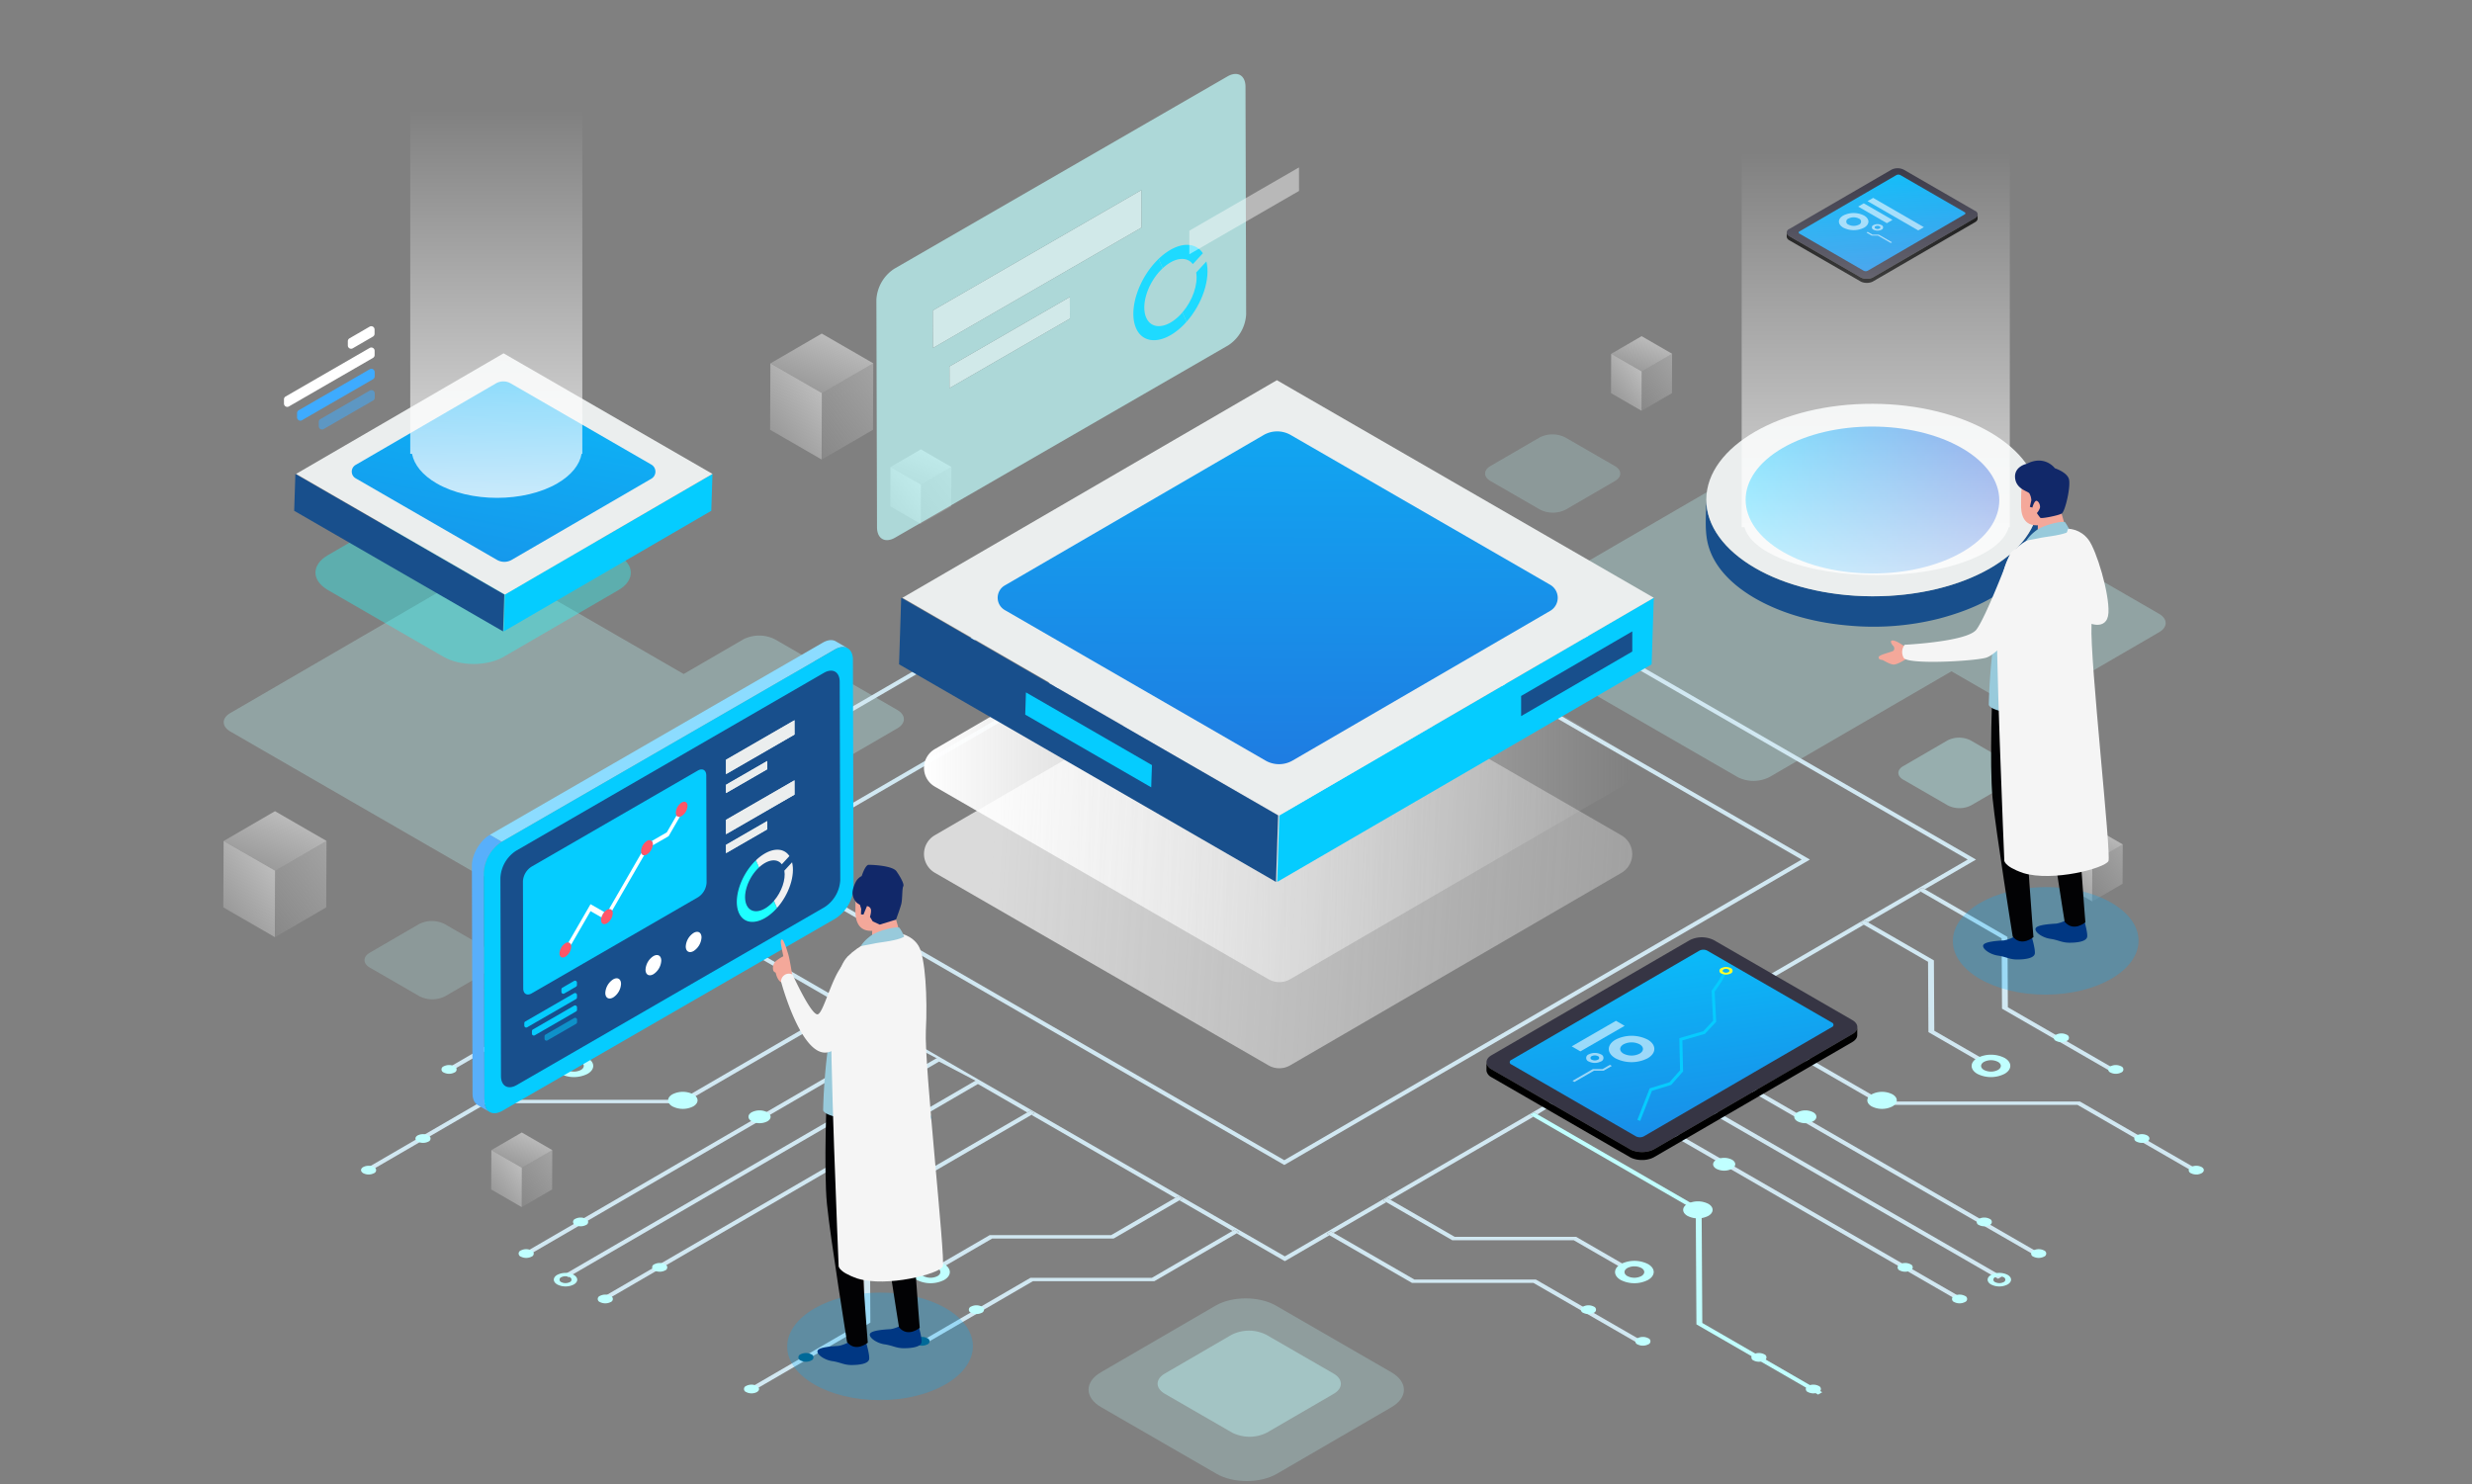 <svg xmlns="http://www.w3.org/2000/svg" xmlns:xlink="http://www.w3.org/1999/xlink" width="826" height="496" viewBox="0 0 826 496">
  <rect x="0" y="0" width="826" height="496" fill="#808080" stroke="none"/>
  <defs>
    <linearGradient id="linear-gradient" x1="1.625" y1="-1.133" x2="-0.145" y2="1.437" gradientUnits="objectBoundingBox">
      <stop offset="0" stop-color="#fff"/>
      <stop offset="1" stop-color="#f0f0f0" stop-opacity="0"/>
    </linearGradient>
    <linearGradient id="linear-gradient-19" y1="0.5" x2="1" y2="0.5" gradientUnits="objectBoundingBox">
      <stop offset="0" stop-color="#05ccff"/>
      <stop offset="1" stop-color="#2a57d4"/>
    </linearGradient>
    <linearGradient id="linear-gradient-20" x1="0.299" y1="-0.311" x2="0.891" y2="2.079" xlink:href="#linear-gradient-19"/>
    <linearGradient id="linear-gradient-21" x1="0" y1="0.5" x2="1" y2="0.5" xlink:href="#linear-gradient"/>
    <linearGradient id="linear-gradient-22" x1="0.098" y1="0.485" x2="1.589" y2="0.542" xlink:href="#linear-gradient"/>
    <linearGradient id="linear-gradient-23" x1="0.511" y1="-0.93" x2="0.489" y2="1.905" xlink:href="#linear-gradient-19"/>
    <linearGradient id="linear-gradient-26" x1="0.881" y1="-0.762" x2="-0.306" y2="3.167" xlink:href="#linear-gradient-19"/>
    <linearGradient id="linear-gradient-27" x1="0.5" y1="1.22" x2="0.5" y2="0.203" gradientUnits="objectBoundingBox">
      <stop offset="0" stop-color="#fff"/>
      <stop offset="1" stop-color="#fff" stop-opacity="0"/>
    </linearGradient>
    <linearGradient id="linear-gradient-29" x1="0.299" y1="-0.311" x2="0.891" y2="2.079" xlink:href="#linear-gradient-19"/>
    <linearGradient id="linear-gradient-30" x1="21.848" y1="1.159" x2="22.108" y2="0.397" gradientUnits="objectBoundingBox">
      <stop offset="0"/>
      <stop offset="1" stop-color="#02b3c4"/>
    </linearGradient>
    <linearGradient id="linear-gradient-31" x1="38.111" y1="1.159" x2="38.371" y2="0.397" xlink:href="#linear-gradient-30"/>
  </defs>
  <g id="组_4280" data-name="组 4280" transform="translate(-4347 2974)">
    <g id="组_4279" data-name="组 4279">
      <rect id="矩形_2423" data-name="矩形 2423" width="826" height="496" transform="translate(4347 -2974)" fill="none"/>
      <g id="组_3734" data-name="组 3734" transform="translate(4421.752 -2828.833)">
        <g id="组_3727" data-name="组 3727" transform="translate(421.619 12.387)" opacity="0.28" style="mix-blend-mode: overlay;isolation: isolate">
          <path id="路径_6180" data-name="路径 6180" d="M749.477,289.308c2.947,1.7,2.969,4.457.042,6.158l-40.56,23.571a11.71,11.71,0,0,1-10.629,0l-18.2-10.51-60.836,35.354a11.71,11.71,0,0,1-10.629,0l-82.013-47.35c-2.945-1.7-2.961-4.461-.034-6.162l81.473-47.346a11.723,11.723,0,0,1,10.635,0l59.394,34.29,19.914-11.572a11.71,11.71,0,0,1,10.629,0Z" transform="translate(-524.43 -241.747)" fill="#c0ffff"/>
        </g>
        <g id="组_3728" data-name="组 3728" transform="translate(0 44.51)" opacity="0.28" style="mix-blend-mode: overlay;isolation: isolate">
          <path id="路径_6181" data-name="路径 6181" d="M539.477,305.308c2.947,1.7,2.969,4.457.042,6.158l-40.56,23.571a11.71,11.71,0,0,1-10.629,0l-18.2-10.51-60.836,35.354a11.71,11.71,0,0,1-10.629,0l-82.013-47.35c-2.945-1.7-2.961-4.461-.034-6.162l81.473-47.346a11.723,11.723,0,0,1,10.635,0l59.394,34.29,19.914-11.572a11.71,11.71,0,0,1,10.629,0Z" transform="translate(-314.43 -257.747)" fill="#c0ffff"/>
        </g>
        <g id="组_3729" data-name="组 3729" transform="translate(559.574 101.345)" opacity="0.36" style="mix-blend-mode: overlay;isolation: isolate">
          <path id="路径_6182" data-name="路径 6182" d="M632.206,295.586c2.154,1.245,2.166,3.263.026,4.505l-14.8,8.6a8.575,8.575,0,0,1-7.776,0l-14.893-8.6c-2.154-1.243-2.166-3.26-.026-4.505l14.8-8.6a8.567,8.567,0,0,1,7.778,0Z" transform="translate(-593.142 -286.055)" fill="#c0ffff"/>
        </g>
        <g id="组_3730" data-name="组 3730" transform="translate(288.976 288.731)" opacity="0.23" style="mix-blend-mode: overlay;isolation: isolate">
          <path id="路径_6183" data-name="路径 6183" d="M559.546,404.077c5.579,3.22,5.609,8.446.066,11.669l-38.325,22.271c-5.543,3.222-14.566,3.222-20.145,0l-38.574-22.271c-5.581-3.22-5.61-8.447-.066-11.669l38.325-22.272c5.543-3.222,14.564-3.222,20.145,0Z" transform="translate(-458.363 -379.388)" fill="#c0ffff"/>
        </g>
        <g id="组_3731" data-name="组 3731" transform="translate(312.065 299.516)" opacity="0.4" style="mix-blend-mode: overlay;isolation: isolate">
          <path id="路径_6184" data-name="路径 6184" d="M528.639,399.1c3.24,1.871,3.259,4.907.038,6.778l-22.264,12.938a12.9,12.9,0,0,1-11.7,0L472.3,405.879c-3.24-1.871-3.259-4.907-.038-6.778l22.262-12.938a12.9,12.9,0,0,1,11.7,0Z" transform="translate(-469.863 -384.76)" fill="#c0ffff"/>
        </g>
        <g id="组_3732" data-name="组 3732" transform="translate(47.047 162.624)" opacity="0.2" style="mix-blend-mode: overlay;isolation: isolate">
          <path id="路径_6185" data-name="路径 6185" d="M381.218,327.156c2.391,1.379,2.4,3.62.028,5L364.825,341.7a9.511,9.511,0,0,1-8.633,0l-16.527-9.543c-2.391-1.379-2.4-3.62-.028-5l16.421-9.543a9.507,9.507,0,0,1,8.631,0Z" transform="translate(-337.863 -316.577)" fill="#c0ffff"/>
        </g>
        <g id="组_3733" data-name="组 3733" transform="translate(421.485)" opacity="0.2" style="mix-blend-mode: overlay;isolation: isolate">
          <path id="路径_6186" data-name="路径 6186" d="M567.718,246.156c2.391,1.379,2.4,3.62.028,5L551.325,260.7a9.511,9.511,0,0,1-8.633,0l-16.527-9.543c-2.391-1.379-2.4-3.62-.028-5l16.421-9.543a9.507,9.507,0,0,1,8.631,0Z" transform="translate(-524.363 -235.577)" fill="#c0ffff"/>
        </g>
      </g>
      <g id="组_3739" data-name="组 3739" transform="translate(4441.888 -2864.988)" style="mix-blend-mode: overlay;isolation: isolate">
        <g id="组_3735" data-name="组 3735" transform="translate(21.336)">
          <path id="路径_6187" data-name="路径 6187" d="M335.086,222.582l0,1.43a1.094,1.094,0,0,0,1.644.944l6.746-3.913a1.094,1.094,0,0,0,.544-.95l0-1.43a1.1,1.1,0,0,0-1.644-.946l-6.744,3.913A1.1,1.1,0,0,0,335.086,222.582Z" transform="translate(-335.086 -217.569)" fill="#fff"/>
        </g>
        <g id="组_3736" data-name="组 3736" transform="translate(0 7.114)">
          <path id="路径_6188" data-name="路径 6188" d="M324.459,238.436l0,1.434a1.1,1.1,0,0,0,1.642.946l28.1-16.224a1.093,1.093,0,0,0,.548-.952l0-1.434a1.1,1.1,0,0,0-1.642-.946l-28.1,16.224A1.093,1.093,0,0,0,324.459,238.436Z" transform="translate(-324.459 -221.112)" fill="#fff"/>
        </g>
        <g id="组_3737" data-name="组 3737" transform="translate(11.627 21.352)" opacity="0.53">
          <path id="路径_6189" data-name="路径 6189" d="M330.25,238.839l0,1.434a1.1,1.1,0,0,0,1.644.946l16.515-9.535a1.1,1.1,0,0,0,.546-.952l0-1.434a1.1,1.1,0,0,0-1.642-.946L330.8,237.887A1.1,1.1,0,0,0,330.25,238.839Z" transform="translate(-330.25 -228.204)" fill="#3eabff"/>
        </g>
        <g id="组_3738" data-name="组 3738" transform="translate(4.377 14.234)">
          <path id="路径_6190" data-name="路径 6190" d="M326.639,239.466l0,1.434a1.1,1.1,0,0,0,1.644.944l23.743-13.707a1.1,1.1,0,0,0,.546-.952l0-1.434a1.1,1.1,0,0,0-1.642-.946l-23.743,13.709A1.1,1.1,0,0,0,326.639,239.466Z" transform="translate(-326.639 -224.658)" fill="#3eabff"/>
        </g>
      </g>
      <g id="组_3770" data-name="组 3770" transform="translate(4421.621 -2862.53)">
        <g id="组_3744" data-name="组 3744" transform="translate(182.702)" style="mix-blend-mode: overlay;isolation: isolate">
          <g id="组_3743" data-name="组 3743" style="isolation: isolate">
            <g id="组_3740" data-name="组 3740" transform="translate(17.275 9.942)" opacity="0.5" style="mix-blend-mode: overlay;isolation: isolate">
              <path id="路径_6191" data-name="路径 6191" d="M431.174,223.745l-.1,22.212L413.968,255.9l.1-22.212Z" transform="translate(-413.968 -223.745)" fill="url(#linear-gradient)"/>
            </g>
            <g id="组_3741" data-name="组 3741" transform="translate(0 9.942)">
              <path id="路径_6192" data-name="路径 6192" d="M422.681,233.686l-.1,22.212-17.219-9.941.1-22.212Z" transform="translate(-405.364 -223.745)" fill="url(#linear-gradient)"/>
            </g>
            <g id="组_3742" data-name="组 3742" transform="translate(0.154)">
              <path id="路径_6193" data-name="路径 6193" d="M439.767,228.735l-17.107,9.942-17.219-9.941,17.107-9.941Z" transform="translate(-405.441 -218.793)" fill="url(#linear-gradient)"/>
            </g>
          </g>
        </g>
        <g id="组_3749" data-name="组 3749" transform="translate(0 159.613)" style="mix-blend-mode: overlay;isolation: isolate">
          <g id="组_3748" data-name="组 3748" style="isolation: isolate">
            <g id="组_3745" data-name="组 3745" transform="translate(17.275 9.942)" opacity="0.5" style="mix-blend-mode: overlay;isolation: isolate">
              <path id="路径_6194" data-name="路径 6194" d="M340.174,303.245l-.1,22.212L322.968,335.4l.1-22.212Z" transform="translate(-322.968 -303.245)" fill="url(#linear-gradient)"/>
            </g>
            <g id="组_3746" data-name="组 3746" transform="translate(0 9.942)">
              <path id="路径_6195" data-name="路径 6195" d="M331.681,313.186l-.1,22.212-17.219-9.941.1-22.212Z" transform="translate(-314.364 -303.245)" fill="url(#linear-gradient)"/>
            </g>
            <g id="组_3747" data-name="组 3747" transform="translate(0.154)">
              <path id="路径_6196" data-name="路径 6196" d="M348.767,308.235l-17.107,9.942-17.219-9.941,17.107-9.942Z" transform="translate(-314.441 -298.293)" fill="url(#linear-gradient)"/>
            </g>
          </g>
        </g>
        <g id="组_3754" data-name="组 3754" transform="translate(222.856 38.695)" style="mix-blend-mode: overlay;isolation: isolate">
          <g id="组_3753" data-name="组 3753" style="isolation: isolate">
            <g id="组_3750" data-name="组 3750" transform="translate(10.234 5.889)" opacity="0.5" style="mix-blend-mode: overlay;isolation: isolate">
              <path id="路径_6197" data-name="路径 6197" d="M440.654,241l-.058,13.159-10.134,5.889.058-13.159Z" transform="translate(-430.461 -241)" fill="url(#linear-gradient)"/>
            </g>
            <g id="组_3751" data-name="组 3751" transform="translate(0 5.889)">
              <path id="路径_6198" data-name="路径 6198" d="M435.623,246.889l-.058,13.158-10.2-5.889L425.422,241Z" transform="translate(-425.364 -241)" fill="url(#linear-gradient)"/>
            </g>
            <g id="组_3752" data-name="组 3752" transform="translate(0.091)">
              <path id="路径_6199" data-name="路径 6199" d="M445.744,243.956l-10.134,5.889-10.2-5.889,10.134-5.889Z" transform="translate(-425.41 -238.066)" fill="url(#linear-gradient)"/>
            </g>
          </g>
        </g>
        <g id="组_3759" data-name="组 3759" transform="translate(614.259 164.833)" style="mix-blend-mode: overlay;isolation: isolate">
          <g id="组_3758" data-name="组 3758" style="isolation: isolate">
            <g id="组_3755" data-name="组 3755" transform="translate(10.234 5.889)" opacity="0.5" style="mix-blend-mode: overlay;isolation: isolate">
              <path id="路径_6200" data-name="路径 6200" d="M635.6,303.827l-.058,13.158-10.134,5.889.058-13.158Z" transform="translate(-625.412 -303.827)" fill="url(#linear-gradient)"/>
            </g>
            <g id="组_3756" data-name="组 3756" transform="translate(0 5.889)">
              <path id="路径_6201" data-name="路径 6201" d="M630.573,309.716l-.058,13.159-10.2-5.889.058-13.158Z" transform="translate(-620.314 -303.827)" fill="url(#linear-gradient)"/>
            </g>
            <g id="组_3757" data-name="组 3757" transform="translate(0.091)">
              <path id="路径_6202" data-name="路径 6202" d="M640.695,306.782l-10.134,5.889-10.2-5.889,10.134-5.889Z" transform="translate(-620.36 -300.893)" fill="url(#linear-gradient)"/>
            </g>
          </g>
        </g>
        <g id="组_3764" data-name="组 3764" transform="translate(463.681 0.87)" style="mix-blend-mode: overlay;isolation: isolate">
          <g id="组_3763" data-name="组 3763" style="isolation: isolate">
            <g id="组_3760" data-name="组 3760" transform="translate(10.234 5.889)" opacity="0.5" style="mix-blend-mode: overlay;isolation: isolate">
              <path id="路径_6203" data-name="路径 6203" d="M560.6,222.16l-.058,13.159-10.134,5.889.058-13.159Z" transform="translate(-550.412 -222.16)" fill="url(#linear-gradient)"/>
            </g>
            <g id="组_3761" data-name="组 3761" transform="translate(0 5.889)">
              <path id="路径_6204" data-name="路径 6204" d="M555.573,228.049l-.058,13.159-10.2-5.889.058-13.159Z" transform="translate(-545.314 -222.16)" fill="url(#linear-gradient)"/>
            </g>
            <g id="组_3762" data-name="组 3762" transform="translate(0.091)">
              <path id="路径_6205" data-name="路径 6205" d="M565.695,225.116l-10.134,5.889-10.2-5.889,10.134-5.889Z" transform="translate(-545.36 -219.226)" fill="url(#linear-gradient)"/>
            </g>
          </g>
        </g>
        <g id="组_3769" data-name="组 3769" transform="translate(89.496 266.984)" style="mix-blend-mode: overlay;isolation: isolate">
          <g id="组_3768" data-name="组 3768" style="isolation: isolate">
            <g id="组_3765" data-name="组 3765" transform="translate(10.234 5.889)" opacity="0.5" style="mix-blend-mode: overlay;isolation: isolate">
              <path id="路径_6206" data-name="路径 6206" d="M374.23,354.706l-.058,13.158-10.134,5.889L364.1,360.6Z" transform="translate(-364.038 -354.706)" fill="url(#linear-gradient)"/>
            </g>
            <g id="组_3766" data-name="组 3766" transform="translate(0 5.889)">
              <path id="路径_6207" data-name="路径 6207" d="M369.2,360.6l-.058,13.158-10.2-5.889L359,354.706Z" transform="translate(-358.941 -354.706)" fill="url(#linear-gradient)"/>
            </g>
            <g id="组_3767" data-name="组 3767" transform="translate(0.091)">
              <path id="路径_6208" data-name="路径 6208" d="M379.321,357.662l-10.134,5.889-10.2-5.889,10.134-5.889Z" transform="translate(-358.986 -351.772)" fill="url(#linear-gradient)"/>
            </g>
          </g>
        </g>
      </g>
      <g id="组_3774" data-name="组 3774" transform="translate(4916.966 -2839.226)">
        <g id="组_3773" data-name="组 3773" style="isolation: isolate">
          <path id="路径_6209" data-name="路径 6209" d="M672.325,246.738c-.024,8.477-5.846,15.58-12.484,20.234-8.344,5.848-18.362,9.081-28.365,10.645a93.715,93.715,0,0,1-31.308-.406c-10.237-1.887-20.667-5.513-28.8-12.2-5.594-4.6-10.131-11.093-10.109-18.587-.014,4.594-.572,9.6.385,14.122,1.927,9.117,9.828,15.706,17.69,19.86,9.125,4.821,19.5,7.31,29.74,8.153a89.526,89.526,0,0,0,29.808-2.307c11.651-3.066,24.841-8.645,30.873-19.824C673.046,260.332,672.3,253.42,672.325,246.738Z" transform="translate(-561.086 -214.256)" fill="#184f8c"/>
          <g id="组_3771" data-name="组 3771" transform="translate(0.083)">
            <ellipse id="椭圆_313" data-name="椭圆 313" cx="32.166" cy="55.532" rx="32.166" ry="55.532" transform="matrix(0.003, -1, 1, 0.003, 0, 64.332)" fill="#ebeeee"/>
          </g>
          <g id="组_3772" data-name="组 3772" transform="translate(13.327 7.776)">
            <path id="路径_6210" data-name="路径 6210" d="M639.971,241.462c16.6,9.587,16.692,25.128.2,34.715s-43.33,9.587-59.934,0-16.69-25.129-.195-34.715S623.368,231.877,639.971,241.462Z" transform="translate(-567.724 -234.273)" fill="url(#linear-gradient-19)"/>
          </g>
        </g>
      </g>
      <g id="组_3786" data-name="组 3786" transform="translate(4944.016 -2917.777)">
        <g id="组_3778" data-name="组 3778">
          <g id="组_3775" data-name="组 3775" transform="translate(0.008)">
            <path id="路径_6211" data-name="路径 6211" d="M637.491,205.513a1.281,1.281,0,0,1,.014,2.425l-34.087,19.792a4.611,4.611,0,0,1-4.188,0l-23.791-13.737a1.281,1.281,0,0,1-.014-2.425l34.087-19.792a4.624,4.624,0,0,1,4.188,0Z" transform="translate(-574.563 -191.275)" fill="#363544"/>
          </g>
          <g id="组_3777" data-name="组 3777" transform="translate(0 2.135)">
            <path id="路径_6212" data-name="路径 6212" d="M638.362,199.062a.731.731,0,0,1-.01.092c0,.026-.012.05-.018.076s-.016.058-.026.088l-.03.072c-.014.03-.028.06-.044.092s-.026.042-.04.064a1.216,1.216,0,0,1-.068.1l-.048.06c-.038.044-.08.09-.126.135l-.048.048c-.028.026-.06.05-.09.074s-.054.044-.084.066-.07.048-.106.07-.072.05-.112.072l-34.087,19.792a3.279,3.279,0,0,1-.413.2l-.116.044c-.088.032-.185.058-.277.084s-.2.054-.3.074c-.118.024-.237.046-.359.062l-.088.012c-.165.018-.329.026-.5.028h-.08c-.163,0-.327-.01-.49-.028l-.074-.008a4.2,4.2,0,0,1-.476-.082l-.084-.02a3.906,3.906,0,0,1-.412-.124c-.024-.01-.048-.016-.072-.024a3.232,3.232,0,0,1-.452-.215l-23.791-13.737a1.711,1.711,0,0,1-.821-.891,1.037,1.037,0,0,1-.054-.329l-.008,1.365a.953.953,0,0,0,.014.167,1.585,1.585,0,0,0,.861,1.054l23.791,13.737a3.138,3.138,0,0,0,.43.207l.022.008c.024.008.048.014.072.024.086.03.175.062.265.088.048.014.1.024.147.036l.084.02.078.02c.1.02.195.036.293.05l.1.012.074.008c.036,0,.072.01.108.012.1.008.193.014.291.016h.171c.044,0,.088,0,.13,0,.11,0,.221-.01.329-.02l.036-.006.088-.012c.084-.012.169-.02.251-.036.038-.006.072-.018.108-.026.1-.02.2-.046.3-.074.05-.014.106-.022.157-.038s.08-.032.12-.046.078-.028.117-.044a3.293,3.293,0,0,0,.414-.2L637.5,201.544l.036-.02c.028-.016.05-.034.076-.052s.074-.046.106-.07.056-.044.082-.066.062-.048.092-.074l.018-.016.03-.032c.046-.044.088-.09.126-.135l.026-.03.022-.03a1.166,1.166,0,0,0,.068-.1l.03-.042.01-.022c.016-.032.03-.062.042-.092s.02-.036.026-.054l.006-.018c.01-.03.016-.06.024-.088s.014-.04.018-.06l0-.016a.7.7,0,0,0,.01-.092.579.579,0,0,0,.006-.062l0-.026.008-1.363C638.37,199,638.364,199.032,638.362,199.062Z" transform="translate(-574.559 -185.65)"/>
            <g id="组_3776" data-name="组 3776" transform="translate(4.009)">
              <path id="路径_6213" data-name="路径 6213" d="M631.969,204.875a.412.412,0,0,1,0,.779l-32.354,18.8a1.484,1.484,0,0,1-1.345,0l-21.432-12.374a.412.412,0,0,1-.006-.781l32.354-18.8a1.493,1.493,0,0,1,1.349,0Z" transform="translate(-576.556 -192.339)" fill="url(#linear-gradient-20)"/>
            </g>
          </g>
        </g>
        <g id="组_3785" data-name="组 3785" transform="translate(17.444 9.91)" opacity="0.58" style="mix-blend-mode: overlay;isolation: isolate">
          <g id="组_3782" data-name="组 3782" transform="translate(0 5.064)" style="isolation: isolate">
            <g id="组_3779" data-name="组 3779" transform="translate(11.022 3.71)">
              <path id="路径_6214" data-name="路径 6214" d="M591.935,200.9a.811.811,0,0,1,0,1.534,2.918,2.918,0,0,1-2.648,0,.811.811,0,0,1-.008-1.536A2.92,2.92,0,0,1,591.935,200.9Zm-1.984,1.152a1.457,1.457,0,0,0,1.323,0,.4.4,0,0,0,0-.765,1.453,1.453,0,0,0-1.327,0,.4.4,0,0,0,0,.767" transform="translate(-588.737 -200.581)" fill="#fff"/>
            </g>
            <g id="组_3780" data-name="组 3780">
              <path id="路径_6215" data-name="路径 6215" d="M591.659,199.57c1.931,1.116,1.937,2.925.018,4.04a7.69,7.69,0,0,1-6.973,0c-1.935-1.116-1.942-2.925-.022-4.041A7.692,7.692,0,0,1,591.659,199.57Zm-5.216,3.032a3.852,3.852,0,0,0,3.489,0,1.069,1.069,0,0,0-.012-2.022,3.845,3.845,0,0,0-3.489,0,1.068,1.068,0,0,0,.012,2.022" transform="translate(-583.247 -198.733)" fill="#fff"/>
            </g>
            <g id="组_3781" data-name="组 3781" transform="translate(9.208 6.292)">
              <path id="路径_6216" data-name="路径 6216" d="M596.362,205.341l-.417.242-4.252-2.455H589.6l-1.765-1.019.417-.242,1.591.919h2.095Z" transform="translate(-587.834 -201.867)" fill="#fff"/>
            </g>
          </g>
          <g id="组_3783" data-name="组 3783" transform="translate(6.439 1.818)">
            <path id="路径_6217" data-name="路径 6217" d="M597.921,202.653l-1.878,1.091-9.589-5.536,1.878-1.091Z" transform="translate(-586.455 -197.117)" fill="#fff"/>
          </g>
          <g id="组_3784" data-name="组 3784" transform="translate(9.567)">
            <path id="路径_6218" data-name="路径 6218" d="M606.83,205.992l-1.878,1.091-16.94-9.78,1.877-1.091Z" transform="translate(-588.013 -196.211)" fill="#fff"/>
          </g>
        </g>
      </g>
      <g id="组_3853" data-name="组 3853" transform="translate(4467.643 -2820.956)">
        <g id="组_3808" data-name="组 3808" transform="translate(0.808)" style="mix-blend-mode: overlay;isolation: isolate">
          <g id="组_3806" data-name="组 3806" style="isolation: isolate">
            <g id="组_3787" data-name="组 3787" transform="translate(500.227 154.542)">
              <path id="路径_6219" data-name="路径 6219" d="M611.364,329.834l.132,23.508,16.236,9.374-1.381.8-16.813-9.707-.132-23.508-21.448-12.383-1.115-.644,1.382-.8,1.115.644Z" transform="translate(-586.843 -316.474)" fill="#d1e8f2"/>
            </g>
            <g id="组_3788" data-name="组 3788" transform="translate(72.664 153.965)">
              <path id="路径_6220" data-name="路径 6220" d="M414.26,316.99l-1.008.586-21.408,12.441.132,23.508-16.7,9.707-1.391-.8,16.131-9.374-.132-23.508,21.981-12.774,1.008-.586Z" transform="translate(-373.882 -316.187)" fill="#d1e8f2"/>
            </g>
            <g id="组_3789" data-name="组 3789" transform="translate(519.471 143.62)">
              <path id="路径_6221" data-name="路径 6221" d="M626.285,327.475l.132,23.508L662.5,371.814l-1.381.8L624.46,351.453l-.132-23.508-27.011-15.594-.889-.514,1.382-.8.89.514Z" transform="translate(-596.427 -311.034)" fill="#d1e8f2"/>
            </g>
            <g id="组_3790" data-name="组 3790" transform="translate(28.279 143.043)">
              <path id="路径_6222" data-name="路径 6222" d="M417.17,311.55l-.784.456-26.934,15.653.132,23.508L353.165,372.33l-1.39-.8L387.608,350.7l-.132-23.508L415,311.2l.784-.456Z" transform="translate(-351.775 -310.747)" fill="#d1e8f2"/>
            </g>
            <g id="组_3791" data-name="组 3791" transform="translate(130.908 32.143)">
              <path id="路径_6223" data-name="路径 6223" d="M578.526,255.51,755.309,357.576,579.675,459.644,402.892,357.578Zm1.14,202.528,172.87-100.462-174-100.46L405.665,357.578l174,100.46" transform="translate(-402.892 -255.51)" fill="#d1e8f2"/>
            </g>
            <g id="组_3792" data-name="组 3792" transform="translate(451.1 183.091)">
              <path id="路径_6224" data-name="路径 6224" d="M725.478,386.142l-1.382.8-40.077-23.139H618.336l-54.848-31.666-1.115-.644,1.382-.8,1.115.644,54.272,31.334h65.683Z" transform="translate(-562.373 -330.694)" fill="#d1e8f2"/>
            </g>
            <g id="组_3793" data-name="组 3793" transform="translate(0 182.514)">
              <path id="路径_6225" data-name="路径 6225" d="M500.179,331.209l-1.008.586L444.58,363.52H378.9L339.08,386.659l-1.391-.8,40.389-23.472h65.684l54.018-31.392,1.008-.586Z" transform="translate(-337.689 -330.406)" fill="#d1e8f2"/>
            </g>
            <g id="组_3794" data-name="组 3794" transform="translate(433.815 193.673)">
              <path id="路径_6226" data-name="路径 6226" d="M680.426,408.3l-1.382.8L554.415,337.144l-.651-.376,1.382-.8.651.376Z" transform="translate(-553.764 -335.965)" fill="#d1e8f2"/>
            </g>
            <g id="组_3795" data-name="组 3795" transform="translate(54.038 193.096)">
              <path id="路径_6227" data-name="路径 6227" d="M490.461,336.48l-.548.318L365.995,408.812l-1.391-.8L488.523,336l.548-.318Z" transform="translate(-364.604 -335.677)" fill="#d1e8f2"/>
            </g>
            <g id="组_3796" data-name="组 3796" transform="translate(75.413)">
              <path id="路径_6228" data-name="路径 6228" d="M821.581,383.633l-.889-.514-1.381.8.889.514-17.638,10.249-1.114-.645-1.383.8,1.116.645-47.745,27.747-1.116-.644-1.381.8,1.116.645-16.369,9.51-2.032.428L722.78,441.05l-2.034.428-10.874,7.073-2.034.428-15.714,9.888-1.116-.644-1.381.8,1.114.643-47.731,27.74-1.116-.644-1.381.8,1.116.644L623.99,498.46l-.889-.514-1.381.8.889.514-14.9,8.657-16.1-9.294.783-.456-1.389-.8-.785.456-17.74-10.241,1.008-.586-1.4-.811-1.01.586-48.044-27.739,1.008-.586-1.389-.8-1.008.586-16.475-9.513-.843-1.12-12.149-6.378-.843-1.122-12.149-6.378-.841-1.122L461.319,423.4l1.008-.586-1.391-.8-1.008.586-48.057-27.745,1.008-.586-1.391-.8-1.008.586L392.728,383.8l.785-.456-1.391-.8-.783.456-16.088-9.288L606.2,239.5,838.656,373.709ZM607.7,506.315,835.884,373.709l-229.676-132.6L378.024,373.711,607.7,506.315" transform="translate(-375.251 -239.5)" fill="#d1e8f2"/>
            </g>
            <g id="组_3797" data-name="组 3797" transform="translate(340.674 247.264)">
              <path id="路径_6229" data-name="路径 6229" d="M588.713,385.391l-1.381.8L571.1,376.819H530.512L508.487,364.1l-1.115-.644,1.382-.8,1.115.644,21.448,12.383H571.9Z" transform="translate(-507.372 -362.657)" fill="#d1e8f2"/>
            </g>
            <g id="组_3798" data-name="组 3798" transform="translate(192.544 246.686)">
              <path id="路径_6230" data-name="路径 6230" d="M514.7,363.179l-1.008.586L491.71,376.539H451.126L435,385.913l-1.4-.81,16.7-9.707h40.584l21.408-12.441,1.008-.586Z" transform="translate(-433.592 -362.369)" fill="#d1e8f2"/>
            </g>
            <g id="组_3799" data-name="组 3799" transform="translate(420.908 201.174)">
              <path id="路径_6231" data-name="路径 6231" d="M674,412.032l-1.381.8L547.987,340.88l-.652-.376,1.382-.8.651.376Z" transform="translate(-547.335 -339.701)" fill="#d1e8f2"/>
            </g>
            <g id="组_3800" data-name="组 3800" transform="translate(67.029 200.596)">
              <path id="路径_6232" data-name="路径 6232" d="M496.932,340.216l-.548.318L372.466,412.548l-1.391-.8,123.918-72.013.548-.318Z" transform="translate(-371.075 -339.413)" fill="#d1e8f2"/>
            </g>
            <g id="组_3801" data-name="组 3801" transform="translate(408.001 208.675)">
              <path id="路径_6233" data-name="路径 6233" d="M667.568,415.768l-1.382.8L541.558,344.616l-.651-.376,1.382-.8.651.376Z" transform="translate(-540.906 -343.437)" fill="#d1e8f2"/>
            </g>
            <g id="组_3802" data-name="组 3802" transform="translate(80.02 208.097)">
              <path id="路径_6234" data-name="路径 6234" d="M503.4,343.952l-.548.318L378.937,416.284l-1.391-.8,123.919-72.013.548-.318Z" transform="translate(-377.546 -343.149)" fill="#d1e8f2"/>
            </g>
            <g id="组_3803" data-name="组 3803" transform="translate(321.881 258.446)">
              <path id="路径_6235" data-name="路径 6235" d="M604.535,405.5l-1.382.8-36.081-20.831H526.488L498.9,369.543l-.89-.514,1.382-.8.889.514,27.01,15.594h40.584Z" transform="translate(-498.012 -368.227)" fill="#d1e8f2"/>
            </g>
            <g id="组_3804" data-name="组 3804" transform="translate(186.446 257.868)">
              <path id="路径_6236" data-name="路径 6236" d="M536.666,368.742l-.784.456-27.52,15.992H467.778l-35.834,20.824-1.391-.8,36.419-21.164h40.584l26.934-15.653.784-.456Z" transform="translate(-430.554 -367.939)" fill="#d1e8f2"/>
            </g>
            <g id="组_3805" data-name="组 3805" transform="translate(127.598 218.144)">
              <path id="路径_6237" data-name="路径 6237" d="M497.848,348.956l-1.008.586-54.018,31.392.2,38.039-40.389,23.472-1.391-.8L441.06,418.5l-.2-38.039,54.591-31.725,1.008-.586Z" transform="translate(-401.244 -348.153)" fill="#d1e8f2"/>
            </g>
          </g>
          <g id="组_3807" data-name="组 3807" transform="translate(389.788 218.722)">
            <path id="路径_6238" data-name="路径 6238" d="M589.18,380.751l.227,38.039,40.077,23.139-1.382.8L587.448,419.26l-.226-38.039L532.95,349.888l-1.115-.644,1.382-.8,1.115.644Z" transform="translate(-531.835 -348.441)" fill="#c0ffff"/>
          </g>
        </g>
        <g id="组_3830" data-name="组 3830" transform="translate(0 192.309)" style="mix-blend-mode: overlay;isolation: isolate">
          <g id="组_3809" data-name="组 3809" transform="translate(64.413 80.029)">
            <path id="路径_6239" data-name="路径 6239" d="M376.042,375.812c1.532.885,1.54,2.315.018,3.2a6.105,6.105,0,0,1-5.535.006c-1.532-.883-1.54-2.329-.018-3.212A6.106,6.106,0,0,1,376.042,375.812Zm-4.166,2.421a3.122,3.122,0,0,0,2.823-.008.861.861,0,0,0-.01-1.626,3.118,3.118,0,0,0-2.821-.008.868.868,0,0,0,.008,1.642" transform="translate(-369.37 -375.146)" fill="#c0ffff"/>
          </g>
          <g id="组_3810" data-name="组 3810" transform="translate(183.816 76)">
            <path id="路径_6240" data-name="路径 6240" d="M439.854,374.233c2.526,1.458,2.54,3.835.03,5.294a10.1,10.1,0,0,1-9.139,0c-2.526-1.46-2.54-3.837-.03-5.294A10.1,10.1,0,0,1,439.854,374.233Zm-6.88,4a5.155,5.155,0,0,0,4.668,0c1.277-.743,1.271-1.96-.016-2.7a5.167,5.167,0,0,0-4.668,0c-1.279.743-1.271,1.959.016,2.7" transform="translate(-428.842 -373.139)" fill="#c0ffff"/>
          </g>
          <g id="组_3811" data-name="组 3811" transform="translate(64.664 7.111)">
            <path id="路径_6241" data-name="路径 6241" d="M380.507,339.921c2.526,1.458,2.54,3.837.03,5.294a10.1,10.1,0,0,1-9.139,0c-2.526-1.458-2.54-3.837-.03-5.294A10.1,10.1,0,0,1,380.507,339.921Zm-6.88,4a5.167,5.167,0,0,0,4.668,0c1.279-.743,1.271-1.962-.016-2.7a5.167,5.167,0,0,0-4.668,0c-1.279.743-1.271,1.962.016,2.7" transform="translate(-369.495 -338.827)" fill="#c0ffff"/>
          </g>
          <g id="组_3812" data-name="组 3812" transform="translate(79.086 87.283)">
            <path id="路径_6242" data-name="路径 6242" d="M380.979,379.19a1.092,1.092,0,0,1,.012,2.066,3.964,3.964,0,0,1-3.57,0,1.092,1.092,0,0,1-.01-2.066A3.91,3.91,0,0,1,380.979,379.19Z" transform="translate(-376.678 -378.759)" fill="#c0ffff"/>
          </g>
          <g id="组_3813" data-name="组 3813" transform="translate(97.269 76.717)">
            <path id="路径_6243" data-name="路径 6243" d="M390.034,373.927a1.092,1.092,0,0,1,.012,2.066,3.959,3.959,0,0,1-3.568,0,1.092,1.092,0,0,1-.012-2.066A3.91,3.91,0,0,1,390.034,373.927Z" transform="translate(-385.735 -373.496)" fill="#c0ffff"/>
          </g>
          <g id="组_3814" data-name="组 3814" transform="translate(156.572 41.581)">
            <path id="路径_6244" data-name="路径 6244" d="M421.576,356.622c1.448.835,1.454,2.194.016,3.03a5.767,5.767,0,0,1-5.228,0c-1.448-.835-1.456-2.194-.018-3.03A5.771,5.771,0,0,1,421.576,356.622Z" transform="translate(-415.273 -355.996)" fill="#005174"/>
          </g>
          <g id="组_3815" data-name="组 3815" transform="translate(183.244 26.081)">
            <path id="路径_6245" data-name="路径 6245" d="M434.861,348.9c1.445.835,1.454,2.194.016,3.03a5.772,5.772,0,0,1-5.23,0c-1.445-.835-1.454-2.194-.016-3.03A5.771,5.771,0,0,1,434.861,348.9Z" transform="translate(-428.557 -348.276)" fill="#005174"/>
          </g>
          <g id="组_3816" data-name="组 3816" transform="translate(129.454 25.722)">
            <path id="路径_6246" data-name="路径 6246" d="M408.067,348.723c1.448.835,1.456,2.195.018,3.03a5.771,5.771,0,0,1-5.23,0c-1.446-.835-1.454-2.194-.016-3.03A5.768,5.768,0,0,1,408.067,348.723Z" transform="translate(-401.766 -348.097)" fill="#c0ffff"/>
          </g>
          <g id="组_3817" data-name="组 3817" transform="translate(156.125 10.222)">
            <path id="路径_6247" data-name="路径 6247" d="M421.352,341c1.448.835,1.456,2.194.018,3.03a5.771,5.771,0,0,1-5.23,0c-1.448-.835-1.454-2.194-.018-3.03A5.772,5.772,0,0,1,421.352,341Z" transform="translate(-415.05 -340.377)" fill="#005174"/>
          </g>
          <g id="组_3818" data-name="组 3818" transform="translate(127.957 117.372)">
            <path id="路径_6248" data-name="路径 6248" d="M405.3,394.17c.994.574,1,1.494.012,2.068a3.909,3.909,0,0,1-3.556-.008,1.085,1.085,0,0,1-.012-2.052A3.909,3.909,0,0,1,405.3,394.17Z" transform="translate(-401.02 -393.746)" fill="#c0ffff"/>
          </g>
          <g id="组_3819" data-name="组 3819" transform="translate(146.141 106.805)">
            <path id="路径_6249" data-name="路径 6249" d="M414.36,388.907a1.091,1.091,0,0,1,.012,2.068,3.909,3.909,0,0,1-3.556-.008,1.084,1.084,0,0,1-.012-2.052A3.91,3.91,0,0,1,414.36,388.907Z" transform="translate(-410.077 -388.483)" fill="#005174"/>
          </g>
          <g id="组_3820" data-name="组 3820" transform="translate(184.908 101.427)">
            <path id="路径_6250" data-name="路径 6250" d="M433.69,386.233a1.093,1.093,0,0,1,.012,2.068,3.94,3.94,0,0,1-3.568,0,1.091,1.091,0,0,1-.012-2.068A3.922,3.922,0,0,1,433.69,386.233Z" transform="translate(-429.386 -385.804)" fill="#005174"/>
          </g>
          <g id="组_3821" data-name="组 3821" transform="translate(203.096 90.86)">
            <path id="路径_6251" data-name="路径 6251" d="M442.746,380.97a1.094,1.094,0,0,1,.012,2.068,3.964,3.964,0,0,1-3.57,0,1.093,1.093,0,0,1-.01-2.068A3.922,3.922,0,0,1,442.746,380.97Z" transform="translate(-438.445 -380.541)" fill="#c0ffff"/>
          </g>
          <g id="组_3822" data-name="组 3822" transform="translate(26.881 10.568)">
            <path id="路径_6252" data-name="路径 6252" d="M354.981,340.978a1.093,1.093,0,0,1,.01,2.068,3.94,3.94,0,0,1-3.568,0,1.091,1.091,0,0,1-.01-2.068A3.922,3.922,0,0,1,354.981,340.978Z" transform="translate(-350.676 -340.549)" fill="#c0ffff"/>
          </g>
          <g id="组_3823" data-name="组 3823" transform="translate(45.069)">
            <path id="路径_6253" data-name="路径 6253" d="M364.034,335.716a1.092,1.092,0,0,1,.012,2.066,3.959,3.959,0,0,1-3.568,0,1.092,1.092,0,0,1-.012-2.066A3.91,3.91,0,0,1,364.034,335.716Z" transform="translate(-359.735 -335.285)" fill="#005174"/>
          </g>
          <g id="组_3824" data-name="组 3824" transform="translate(0 44.231)">
            <path id="路径_6254" data-name="路径 6254" d="M341.575,357.744a1.09,1.09,0,0,1,.012,2.066,3.915,3.915,0,0,1-3.556-.006c-.98-.566-1-1.494-.024-2.06A3.935,3.935,0,0,1,341.575,357.744Z" transform="translate(-337.287 -357.316)" fill="#c0ffff"/>
          </g>
          <g id="组_3825" data-name="组 3825" transform="translate(18.183 33.664)">
            <path id="路径_6255" data-name="路径 6255" d="M350.633,352.481a1.09,1.09,0,0,1,.012,2.066,3.909,3.909,0,0,1-3.556-.008c-.982-.566-1-1.492-.024-2.058A3.935,3.935,0,0,1,350.633,352.481Z" transform="translate(-346.344 -352.053)" fill="#c0ffff"/>
          </g>
          <g id="组_3826" data-name="组 3826" transform="translate(52.657 72.103)">
            <path id="路径_6256" data-name="路径 6256" d="M367.814,371.629a1.092,1.092,0,0,1,.012,2.066,3.959,3.959,0,0,1-3.568,0,1.092,1.092,0,0,1-.012-2.066A3.911,3.911,0,0,1,367.814,371.629Z" transform="translate(-363.514 -371.199)" fill="#c0ffff"/>
          </g>
          <g id="组_3827" data-name="组 3827" transform="translate(70.841 61.536)">
            <path id="路径_6257" data-name="路径 6257" d="M376.871,366.364a1.093,1.093,0,0,1,.012,2.068,3.959,3.959,0,0,1-3.568,0,1.093,1.093,0,0,1-.012-2.068A3.922,3.922,0,0,1,376.871,366.364Z" transform="translate(-372.572 -365.935)" fill="#c0ffff"/>
          </g>
          <g id="组_3828" data-name="组 3828" transform="translate(102.596 19.517)">
            <path id="路径_6258" data-name="路径 6258" d="M396.774,345.837c1.938,1.118,1.935,2.923.022,4.033a7.667,7.667,0,0,1-6.965,0c-1.923-1.11-1.921-2.915-.01-4.027A7.667,7.667,0,0,1,396.774,345.837Z" transform="translate(-388.388 -345.006)" fill="#c0ffff"/>
          </g>
          <g id="组_3829" data-name="组 3829" transform="translate(164.133 56.117)">
            <path id="路径_6259" data-name="路径 6259" d="M427.432,364.069c1.923,1.112,1.921,2.917.01,4.027a7.667,7.667,0,0,1-6.953.006c-1.925-1.11-1.935-2.921-.022-4.033A7.7,7.7,0,0,1,427.432,364.069Z" transform="translate(-419.039 -363.236)" fill="#005174"/>
          </g>
        </g>
        <g id="组_3852" data-name="组 3852" transform="translate(407.608 192.309)" style="mix-blend-mode: overlay;isolation: isolate">
          <g id="组_3831" data-name="组 3831" transform="translate(135.9 80.029)">
            <path id="路径_6260" data-name="路径 6260" d="M614.688,375.806c1.522.883,1.514,2.329-.018,3.212a6.1,6.1,0,0,1-5.535-.006c-1.524-.885-1.516-2.315.018-3.2A6.106,6.106,0,0,1,614.688,375.806Zm-1.371,2.427a.868.868,0,0,0,.01-1.642,3.122,3.122,0,0,0-2.823.008.861.861,0,0,0-.01,1.626,3.121,3.121,0,0,0,2.823.008" transform="translate(-607.997 -375.146)" fill="#c0ffff"/>
          </g>
          <g id="组_3832" data-name="组 3832" transform="translate(11.408 76)">
            <path id="路径_6261" data-name="路径 6261" d="M557.034,374.233c2.508,1.458,2.5,3.835-.03,5.294a10.1,10.1,0,0,1-9.141,0c-2.508-1.46-2.5-3.837.03-5.294A10.1,10.1,0,0,1,557.034,374.233Zm-2.259,4c1.287-.743,1.293-1.96.014-2.7a5.168,5.168,0,0,0-4.668,0c-1.287.743-1.293,1.959-.014,2.7a5.155,5.155,0,0,0,4.668,0" transform="translate(-545.99 -373.139)" fill="#c0ffff"/>
          </g>
          <g id="组_3833" data-name="组 3833" transform="translate(130.559 7.111)">
            <path id="路径_6262" data-name="路径 6262" d="M616.379,339.921c2.51,1.458,2.5,3.837-.028,5.294a10.1,10.1,0,0,1-9.141,0c-2.508-1.458-2.5-3.837.03-5.294A10.1,10.1,0,0,1,616.379,339.921Zm-2.259,4c1.287-.743,1.3-1.962.016-2.7a5.167,5.167,0,0,0-4.668,0c-1.287.743-1.293,1.962-.014,2.7a5.163,5.163,0,0,0,4.666,0" transform="translate(-605.337 -338.827)" fill="#c0ffff"/>
          </g>
          <g id="组_3834" data-name="组 3834" transform="translate(124.01 87.283)">
            <path id="路径_6263" data-name="路径 6263" d="M602.819,379.19a1.092,1.092,0,0,0-.012,2.066,3.959,3.959,0,0,0,3.568,0,1.092,1.092,0,0,0,.012-2.066A3.91,3.91,0,0,0,602.819,379.19Z" transform="translate(-602.076 -378.759)" fill="#c0ffff"/>
          </g>
          <g id="组_3835" data-name="组 3835" transform="translate(105.827 76.717)">
            <path id="路径_6264" data-name="路径 6264" d="M593.762,373.927a1.092,1.092,0,0,0-.012,2.066,3.959,3.959,0,0,0,3.568,0,1.092,1.092,0,0,0,.012-2.066A3.91,3.91,0,0,0,593.762,373.927Z" transform="translate(-593.019 -373.496)" fill="#c0ffff"/>
          </g>
          <g id="组_3836" data-name="组 3836" transform="translate(44.174 41.581)">
            <path id="路径_6265" data-name="路径 6265" d="M563.4,356.622c-1.446.835-1.454,2.194-.016,3.03a5.771,5.771,0,0,0,5.23,0c1.445-.835,1.454-2.194.016-3.03A5.771,5.771,0,0,0,563.4,356.622Z" transform="translate(-562.31 -355.996)" fill="#c0ffff"/>
          </g>
          <g id="组_3837" data-name="组 3837" transform="translate(17.502 26.081)">
            <path id="路径_6266" data-name="路径 6266" d="M550.117,348.9c-1.447.835-1.456,2.194-.018,3.03a5.771,5.771,0,0,0,5.23,0c1.446-.835,1.454-2.194.016-3.03A5.767,5.767,0,0,0,550.117,348.9Z" transform="translate(-549.026 -348.276)" fill="#c0ffff"/>
          </g>
          <g id="组_3838" data-name="组 3838" transform="translate(71.293 25.722)">
            <path id="路径_6267" data-name="路径 6267" d="M576.908,348.723c-1.448.835-1.454,2.195-.018,3.03a5.771,5.771,0,0,0,5.23,0c1.448-.835,1.454-2.194.018-3.03A5.771,5.771,0,0,0,576.908,348.723Z" transform="translate(-575.818 -348.097)" fill="#c0ffff"/>
          </g>
          <g id="组_3839" data-name="组 3839" transform="translate(44.621 10.222)">
            <path id="路径_6268" data-name="路径 6268" d="M563.623,341c-1.446.835-1.454,2.194-.016,3.03a5.767,5.767,0,0,0,5.228,0c1.448-.835,1.456-2.194.018-3.03A5.772,5.772,0,0,0,563.623,341Z" transform="translate(-562.533 -340.377)" fill="#c0ffff"/>
          </g>
          <g id="组_3840" data-name="组 3840" transform="translate(75.15 117.372)">
            <path id="路径_6269" data-name="路径 6269" d="M578.488,394.17a1.091,1.091,0,0,0-.012,2.068,3.909,3.909,0,0,0,3.556-.008,1.084,1.084,0,0,0,.012-2.052A3.91,3.91,0,0,0,578.488,394.17Z" transform="translate(-577.739 -393.746)" fill="#c0ffff"/>
          </g>
          <g id="组_3841" data-name="组 3841" transform="translate(56.967 106.805)">
            <path id="路径_6270" data-name="路径 6270" d="M569.43,388.907a1.092,1.092,0,0,0-.012,2.068,3.913,3.913,0,0,0,3.558-.008,1.084,1.084,0,0,0,.01-2.052A3.909,3.909,0,0,0,569.43,388.907Z" transform="translate(-568.683 -388.483)" fill="#c0ffff"/>
          </g>
          <g id="组_3842" data-name="组 3842" transform="translate(18.183 101.427)">
            <path id="路径_6271" data-name="路径 6271" d="M550.108,386.233a1.093,1.093,0,0,0-.01,2.068,3.94,3.94,0,0,0,3.568,0,1.091,1.091,0,0,0,.01-2.068A3.922,3.922,0,0,0,550.108,386.233Z" transform="translate(-549.365 -385.804)" fill="#c0ffff"/>
          </g>
          <g id="组_3843" data-name="组 3843" transform="translate(0 90.86)">
            <path id="路径_6272" data-name="路径 6272" d="M541.052,380.97a1.093,1.093,0,0,0-.012,2.068,3.959,3.959,0,0,0,3.568,0,1.093,1.093,0,0,0,.012-2.068A3.922,3.922,0,0,0,541.052,380.97Z" transform="translate(-540.308 -380.541)" fill="#c0ffff"/>
          </g>
          <g id="组_3844" data-name="组 3844" transform="translate(176.211 10.568)">
            <path id="路径_6273" data-name="路径 6273" d="M628.819,340.978a1.093,1.093,0,0,0-.012,2.068,3.94,3.94,0,0,0,3.568,0,1.091,1.091,0,0,0,.012-2.068A3.922,3.922,0,0,0,628.819,340.978Z" transform="translate(-628.075 -340.549)" fill="#c0ffff"/>
          </g>
          <g id="组_3845" data-name="组 3845" transform="translate(158.028)">
            <path id="路径_6274" data-name="路径 6274" d="M619.762,335.716a1.092,1.092,0,0,0-.012,2.066,3.959,3.959,0,0,0,3.568,0,1.092,1.092,0,0,0,.012-2.066A3.91,3.91,0,0,0,619.762,335.716Z" transform="translate(-619.019 -335.285)" fill="#c0ffff"/>
          </g>
          <g id="组_3846" data-name="组 3846" transform="translate(203.101 44.231)">
            <path id="路径_6275" data-name="路径 6275" d="M642.218,357.744a1.09,1.09,0,0,0-.012,2.066,3.915,3.915,0,0,0,3.556-.006c.982-.566,1-1.494.024-2.06A3.935,3.935,0,0,0,642.218,357.744Z" transform="translate(-641.469 -357.316)" fill="#c0ffff"/>
          </g>
          <g id="组_3847" data-name="组 3847" transform="translate(184.919 33.664)">
            <path id="路径_6276" data-name="路径 6276" d="M633.16,352.481a1.09,1.09,0,0,0-.01,2.066,3.91,3.91,0,0,0,3.556-.008c.98-.566,1-1.492.022-2.058A3.934,3.934,0,0,0,633.16,352.481Z" transform="translate(-632.413 -352.053)" fill="#c0ffff"/>
          </g>
          <g id="组_3848" data-name="组 3848" transform="translate(150.438 72.103)">
            <path id="路径_6277" data-name="路径 6277" d="M615.982,371.629a1.092,1.092,0,0,0-.012,2.066,3.959,3.959,0,0,0,3.568,0,1.092,1.092,0,0,0,.012-2.066A3.91,3.91,0,0,0,615.982,371.629Z" transform="translate(-615.239 -371.199)" fill="#c0ffff"/>
          </g>
          <g id="组_3849" data-name="组 3849" transform="translate(132.255 61.536)">
            <path id="路径_6278" data-name="路径 6278" d="M606.925,366.364a1.093,1.093,0,0,0-.01,2.068,3.959,3.959,0,0,0,3.568,0,1.093,1.093,0,0,0,.01-2.068A3.922,3.922,0,0,0,606.925,366.364Z" transform="translate(-606.182 -365.935)" fill="#c0ffff"/>
          </g>
          <g id="组_3850" data-name="组 3850" transform="translate(95.703 19.517)">
            <path id="路径_6279" data-name="路径 6279" d="M589.43,345.837c-1.935,1.118-1.933,2.923-.022,4.033a7.667,7.667,0,0,0,6.965,0c1.925-1.11,1.923-2.915.01-4.027A7.667,7.667,0,0,0,589.43,345.837Z" transform="translate(-587.976 -345.006)" fill="#c0ffff"/>
          </g>
          <g id="组_3851" data-name="组 3851" transform="translate(34.169 56.117)">
            <path id="路径_6280" data-name="路径 6280" d="M558.772,364.069c-1.925,1.112-1.923,2.917-.01,4.027a7.663,7.663,0,0,0,6.951.006c1.925-1.11,1.935-2.921.024-4.033A7.7,7.7,0,0,0,558.772,364.069Z" transform="translate(-557.327 -363.236)" fill="#c0ffff"/>
          </g>
        </g>
      </g>
      <g id="组_3854" data-name="组 3854" transform="translate(4452.402 -2813.15)" opacity="0.36" style="mix-blend-mode: overlay;isolation: isolate">
        <path id="路径_6281" data-name="路径 6281" d="M430.879,268.077c5.581,3.22,5.61,8.446.066,11.669l-38.323,22.272c-5.545,3.222-14.566,3.222-20.147,0L333.9,279.745c-5.579-3.22-5.61-8.446-.066-11.669l38.325-22.271c5.543-3.222,14.566-3.222,20.145,0Z" transform="translate(-329.696 -243.388)" fill="#1effff"/>
      </g>
      <g id="组_3874" data-name="组 3874" transform="translate(4445.304 -2855.92)">
        <g id="组_3865" data-name="组 3865" transform="translate(202.109 8.977)">
          <g id="组_3855" data-name="组 3855" transform="translate(8.335 57.98)" style="mix-blend-mode: overlay;isolation: isolate">
            <path id="路径_6282" data-name="路径 6282" d="M664.024,333.306,553.341,397.627a7.244,7.244,0,0,1-7.262.01L434.6,333.276a7.245,7.245,0,0,1-.016-12.54l110.681-64.321a7.252,7.252,0,0,1,7.264-.01l111.476,64.361A7.246,7.246,0,0,1,664.024,333.306Z" transform="translate(-430.979 -255.435)" fill="url(#linear-gradient-21)"/>
          </g>
          <g id="组_3856" data-name="组 3856" transform="translate(8.335 86.765)" opacity="0.71" style="mix-blend-mode: overlay;isolation: isolate">
            <path id="路径_6283" data-name="路径 6283" d="M664.024,347.643,553.341,411.966a7.248,7.248,0,0,1-7.262.01L434.6,347.615a7.246,7.246,0,0,1-.016-12.54l110.681-64.321a7.242,7.242,0,0,1,7.264-.01L664.006,335.1A7.244,7.244,0,0,1,664.024,347.643Z" transform="translate(-430.979 -269.772)" fill="url(#linear-gradient-22)"/>
          </g>
          <g id="组_3864" data-name="组 3864">
            <g id="组_3863" data-name="组 3863" style="isolation: isolate">
              <g id="组_3857" data-name="组 3857" transform="translate(126.353 72.714)">
                <path id="路径_6284" data-name="路径 6284" d="M615.6,262.774l-.717,22.237L489.761,357.726l.716-22.237Z" transform="translate(-489.761 -262.774)" fill="#05ccff"/>
              </g>
              <g id="组_3858" data-name="组 3858" transform="translate(207.859 83.938)">
                <path id="路径_6285" data-name="路径 6285" d="M567.5,268.364l-37.143,21.585v6.735L567.5,275.1Z" transform="translate(-530.357 -268.364)" fill="#184f8c"/>
              </g>
              <g id="组_3859" data-name="组 3859" transform="translate(0 72.714)">
                <path id="路径_6286" data-name="路径 6286" d="M553.487,335.488l-.716,22.237L426.827,285.011l.717-22.237Z" transform="translate(-426.827 -262.774)" fill="#184f8c"/>
              </g>
              <g id="组_3860" data-name="组 3860" transform="translate(42.162 104.321)">
                <path id="路径_6287" data-name="路径 6287" d="M490.164,302.821l-.24,7.433-42.1-24.3.24-7.433Z" transform="translate(-447.827 -278.516)" fill="#05ccff"/>
              </g>
              <g id="组_3861" data-name="组 3861" transform="translate(1.126)">
                <path id="路径_6288" data-name="路径 6288" d="M678.457,299.27,553.332,371.985,427.388,299.271l125.125-72.715Z" transform="translate(-427.388 -226.556)" fill="#ebeeee"/>
              </g>
              <g id="组_3862" data-name="组 3862" transform="translate(32.956 17.11)">
                <path id="路径_6289" data-name="路径 6289" d="M627.867,295.046,541.8,345.062a9.057,9.057,0,0,1-9.079.012l-87.109-50.291a4.75,4.75,0,0,1-.01-8.22L532.089,236.3a9.052,9.052,0,0,1,9.079-.012l86.687,50.046A5.032,5.032,0,0,1,627.867,295.046Z" transform="translate(-443.242 -235.078)" fill="url(#linear-gradient-23)"/>
              </g>
            </g>
          </g>
        </g>
        <g id="组_3873" data-name="组 3873">
          <g id="组_3866" data-name="组 3866" transform="translate(4.619 32.132)" style="mix-blend-mode: overlay;isolation: isolate">
            <path id="路径_6290" data-name="路径 6290" d="M457.613,281.245l-61.34,35.647a4.012,4.012,0,0,1-4.025,0l-61.779-35.667a4.015,4.015,0,0,1-.01-6.949l61.34-35.647a4.017,4.017,0,0,1,4.025-.006L457.6,274.3A4.015,4.015,0,0,1,457.613,281.245Z" transform="translate(-328.461 -238.089)" fill="url(#linear-gradient-21)"/>
          </g>
          <g id="组_3867" data-name="组 3867" transform="translate(4.619 48.085)" opacity="0.71" style="mix-blend-mode: overlay;isolation: isolate">
            <path id="路径_6291" data-name="路径 6291" d="M457.613,289.19l-61.34,35.645a4.012,4.012,0,0,1-4.025.006l-61.779-35.667a4.017,4.017,0,0,1-.01-6.951l61.34-35.645a4.017,4.017,0,0,1,4.025-.006L457.6,282.242A4.015,4.015,0,0,1,457.613,289.19Z" transform="translate(-328.461 -246.035)" fill="url(#linear-gradient-22)"/>
          </g>
          <g id="组_3872" data-name="组 3872">
            <g id="组_3871" data-name="组 3871" style="isolation: isolate">
              <g id="组_3868" data-name="组 3868" transform="translate(70.024 40.298)">
                <path id="路径_6292" data-name="路径 6292" d="M430.778,242.156l-.4,12.324-69.343,40.3.4-12.324Z" transform="translate(-361.038 -242.156)" fill="#05ccff"/>
              </g>
              <g id="组_3869" data-name="组 3869" transform="translate(0 40.298)">
                <path id="路径_6293" data-name="路径 6293" d="M396.354,282.454l-.4,12.324-69.8-40.3.4-12.324Z" transform="translate(-326.16 -242.156)" fill="#184f8c"/>
              </g>
              <g id="组_3870" data-name="组 3870" transform="translate(0.624)">
                <path id="路径_6294" data-name="路径 6294" d="M465.611,262.382l-69.343,40.3-69.8-40.3,69.343-40.3Z" transform="translate(-326.471 -222.085)" fill="#ebeeee"/>
              </g>
            </g>
          </g>
        </g>
      </g>
      <g id="组_3875" data-name="组 3875" transform="translate(4464.541 -2846.542)">
        <path id="路径_6295" data-name="路径 6295" d="M435.851,259.272l-46.665,27.12a4.912,4.912,0,0,1-4.925.006L337.029,259.13a2.576,2.576,0,0,1-.006-4.457l46.894-27.251a4.908,4.908,0,0,1,4.923-.008l47,27.138A2.727,2.727,0,0,1,435.851,259.272Z" transform="translate(-335.742 -226.756)" fill="url(#linear-gradient-26)"/>
      </g>
      <g id="组_3877" data-name="组 3877" transform="translate(4451.388 -2970.944)">
        <path id="路径_6296" data-name="路径 6296" d="M402.974,164.794h-57.5V313.4h.592c.7,3.608,3.441,7.111,8.232,9.878,11.171,6.449,29.222,6.449,40.321,0,4.76-2.767,7.461-6.27,8.119-9.878h.235Z" transform="translate(-312.781 -164.794)" fill="url(#linear-gradient-27)" style="mix-blend-mode: color-dodge;isolation: isolate"/>
      </g>
      <g id="组_3879" data-name="组 3879" transform="translate(4878.026 -2982.655)">
        <path id="路径_6301" data-name="路径 6301" d="M656.656,132.26H567.064V294.179h.924c1.09,3.931,5.36,7.747,12.823,10.761,17.407,7.027,45.535,7.027,62.829,0,7.414-3.014,11.623-6.83,12.651-10.761h.365Z" transform="translate(-516.122 -109.346)" fill="url(#linear-gradient-27)" style="mix-blend-mode: color-dodge;isolation: isolate"/>
      </g>
      <g id="组_3893" data-name="组 3893" transform="translate(4843.685 -2660.775)">
        <g id="组_3884" data-name="组 3884">
          <g id="组_3883" data-name="组 3883">
            <g id="组_3880" data-name="组 3880" transform="translate(0.016)">
              <path id="路径_6303" data-name="路径 6303" d="M646.813,346.937c2.257,1.3,2.265,3.411.026,4.71l-66.2,38.44a8.95,8.95,0,0,1-8.133,0l-46.209-26.678c-2.253-1.3-2.269-3.407-.026-4.71l66.2-38.44a8.962,8.962,0,0,1,8.133,0Z" transform="translate(-524.594 -319.283)" fill="#363544"/>
            </g>
            <g id="组_3882" data-name="组 3882" transform="translate(0 4.146)">
              <path id="路径_6304" data-name="路径 6304" d="M648.506,334.409c-.006.058-.01.118-.022.179s-.024.1-.036.147-.03.117-.048.173-.04.094-.06.141-.052.118-.084.179c-.022.042-.05.084-.076.126-.042.068-.086.136-.135.2-.03.038-.062.076-.094.116-.074.088-.155.175-.243.261-.032.03-.062.062-.1.094-.054.048-.116.1-.177.145s-.1.086-.161.126-.136.094-.207.141-.141.094-.219.139l-66.2,38.44a6.147,6.147,0,0,1-.8.381c-.074.03-.148.058-.225.086-.175.062-.357.112-.54.165s-.38.1-.576.143c-.229.048-.46.09-.7.12-.056.008-.112.018-.173.024-.319.034-.64.05-.966.054h-.153c-.319,0-.638-.02-.954-.052l-.143-.016a9.241,9.241,0,0,1-.924-.159l-.165-.042a7.676,7.676,0,0,1-.8-.241c-.046-.018-.094-.03-.139-.048a6.228,6.228,0,0,1-.879-.416L526.3,348.338a3.325,3.325,0,0,1-1.594-1.731,2.037,2.037,0,0,1-.1-.64l-.016,2.65a1.95,1.95,0,0,0,.026.323,3.09,3.09,0,0,0,1.672,2.05l46.209,26.678a6.388,6.388,0,0,0,.833.4l.044.016.141.046c.169.062.337.122.514.175.094.026.191.046.285.068l.165.042c.05.01.1.026.151.036.187.038.377.072.568.1.068.01.138.016.2.024.048.006.094.01.143.014.07.008.141.018.211.024q.283.024.566.03c.058,0,.118,0,.177,0l.155,0c.084,0,.171,0,.255,0,.215-.006.426-.022.636-.042l.074-.01c.056-.006.112-.018.171-.024.163-.02.327-.04.488-.068.072-.012.139-.038.209-.052.2-.04.388-.09.576-.143.1-.028.207-.044.3-.076s.157-.06.237-.09.151-.054.225-.084a6.28,6.28,0,0,0,.8-.382l66.2-38.44.07-.042c.054-.03.1-.066.149-.1.07-.046.143-.09.207-.139s.108-.084.161-.126.122-.1.177-.147l.036-.03c.022-.02.038-.042.06-.064a3.278,3.278,0,0,0,.243-.261c.016-.02.038-.038.054-.058s.024-.038.04-.058c.048-.066.092-.132.135-.2.018-.028.04-.056.056-.084l.02-.042c.032-.06.058-.12.084-.179.016-.036.036-.07.048-.1l.012-.036c.02-.058.034-.114.048-.173.01-.038.026-.076.034-.116l0-.03c.01-.06.014-.12.02-.181a1.144,1.144,0,0,0,.012-.118l0-.05.016-2.652C648.52,334.294,648.51,334.35,648.506,334.409Z" transform="translate(-524.586 -308.359)"/>
              <g id="组_3881" data-name="组 3881" transform="translate(7.788)">
                <path id="路径_6305" data-name="路径 6305" d="M636.086,345.7a.8.8,0,0,1,.006,1.516l-62.839,36.516a2.878,2.878,0,0,1-2.614,0L529.011,359.7a.8.8,0,0,1-.008-1.518l62.837-36.516a2.884,2.884,0,0,1,2.62,0Z" transform="translate(-528.465 -321.348)" fill="url(#linear-gradient-29)"/>
              </g>
            </g>
          </g>
        </g>
        <g id="组_3886" data-name="组 3886" transform="translate(50.438 9.923)">
          <path id="路径_6306" data-name="路径 6306" d="M550.641,374.818l-.933-.365,4.1-10.515,6.623-2.037,3.541-4.013-.257-10.731,8.019-2.327,3.274-3.508-.5-10,2.357-3.4,1.606-2.847.875.494-1.631,2.886-2.186,3.161.5,10.08-3.753,4.021-7.541,2.19.245,10.35L561,362.776l-.135.043-6.292,1.935Z" transform="translate(-549.708 -323.37)" fill="#05ccff" style="mix-blend-mode: overlay;isolation: isolate"/>
          <g id="组_3885" data-name="组 3885" transform="translate(27.424)" style="mix-blend-mode: overlay;isolation: isolate">
            <path id="路径_6307" data-name="路径 6307" d="M567.115,324.6a.95.95,0,0,1-.01,1.8,3.431,3.431,0,0,1-3.1,0,.95.95,0,0,1,.01-1.8A3.432,3.432,0,0,1,567.115,324.6Zm-.767,1.357a.485.485,0,0,0,.006-.918,1.748,1.748,0,0,0-1.584,0,.485.485,0,0,0-.006.918,1.754,1.754,0,0,0,1.584,0" transform="translate(-563.367 -324.225)" fill="#ffff2a"/>
          </g>
        </g>
        <g id="组_3892" data-name="组 3892" transform="translate(28.49 27.913)" opacity="0.58" style="mix-blend-mode: overlay;isolation: isolate">
          <g id="组_3890" data-name="组 3890" transform="translate(0.26 5.005)" style="isolation: isolate">
            <g id="组_3887" data-name="组 3887" transform="translate(4.575 5.723)">
              <path id="路径_6308" data-name="路径 6308" d="M546.125,339.02a1.252,1.252,0,0,1-.014,2.369,4.5,4.5,0,0,1-4.084,0,1.25,1.25,0,0,1,.006-2.365A4.509,4.509,0,0,1,546.125,339.02Zm-1.034,1.777a.625.625,0,0,0,.008-1.185,2.248,2.248,0,0,0-2.046,0,.623.623,0,0,0,0,1.181,2.238,2.238,0,0,0,2.038,0" transform="translate(-541.184 -338.529)" fill="#fff"/>
            </g>
            <g id="组_3888" data-name="组 3888" transform="translate(12.14)">
              <path id="路径_6309" data-name="路径 6309" d="M557.953,336.97c2.959,1.719,2.949,4.509-.036,6.232a11.846,11.846,0,0,1-10.753,0c-2.959-1.719-2.949-4.509.03-6.228A11.853,11.853,0,0,1,557.953,336.97Zm-2.716,4.674c1.492-.861,1.5-2.255.018-3.116a5.925,5.925,0,0,0-5.381,0c-1.486.857-1.5,2.255-.018,3.116a5.937,5.937,0,0,0,5.381,0" transform="translate(-544.952 -335.679)" fill="#fff"/>
            </g>
            <g id="组_3889" data-name="组 3889" transform="translate(0 9.704)">
              <path id="路径_6310" data-name="路径 6310" d="M538.906,345.87l.643.374,6.557-3.786h3.23l2.722-1.571-.643-.374-2.454,1.417h-3.23Z" transform="translate(-538.906 -340.512)" fill="#fff"/>
            </g>
          </g>
          <g id="组_3891" data-name="组 3891">
            <path id="路径_6311" data-name="路径 6311" d="M538.776,341.723l2.9,1.682,14.787-8.537-2.9-1.682Z" transform="translate(-538.776 -333.186)" fill="#fff"/>
          </g>
        </g>
      </g>
      <g id="组_3906" data-name="组 3906" transform="translate(4639.834 -2953.316)">
        <g id="组_3895" data-name="组 3895" transform="translate(0 4.028)">
          <g id="组_3894" data-name="组 3894" opacity="0.69" style="mix-blend-mode: overlay;isolation: isolate">
            <path id="路径_6312" data-name="路径 6312" d="M429.043,240.676a13.2,13.2,0,0,0-5.991,10.376l.215,76.06c.012,3.817,2.71,5.355,6.031,3.437l111.319-64.271a13.2,13.2,0,0,0,5.991-10.378l-.217-76.058c-.01-3.817-2.708-5.355-6.029-3.437Z" transform="translate(-423.052 -175.58)" fill="#c0ffff"/>
          </g>
        </g>
        <g id="组_3905" data-name="组 3905" transform="translate(18.841)">
          <g id="组_3898" data-name="组 3898" transform="translate(67.032 61.14)">
            <g id="组_3896" data-name="组 3896" transform="translate(0 4.669)">
              <path id="路径_6313" data-name="路径 6313" d="M474.283,206.352l1.349,3.144c-.213.2-.426.406-.637.624-4.485,4.622-6.676,11.719-4.895,15.861.066.149.134.291.209.432a1.533,1.533,0,0,0,.082.147c1.3,2.285,3.783,2.841,6.537,1.737a9.919,9.919,0,0,0,1.309-.64c.119-.068.237-.139.355-.213.215-.133.379-.245.54-.353l.074-.052c.353-.251.7-.522,1.058-.825l.135-.114c.13-.114.259-.233.389-.353.048-.044.1-.088.145-.135.171-.161.339-.327.508-.5.271-.279.53-.566.785-.861l1.351,3.146c-.257.289-.518.576-.785.853q-.361.367-.725.711c-.068.066-.137.13-.207.195-.185.171-.371.337-.558.5-.062.054-.124.11-.187.163-.5.426-1.006.819-1.508,1.171-.038.028-.078.054-.119.08-.229.163-.458.311-.685.456l-.08.048c-.157.1-.311.191-.468.281-.371.213-.739.408-1.106.584-.279.131-.54.241-.8.345-4.2,1.668-7.966.616-9.649-3.3-2.526-5.873.584-15.949,6.943-22.5Q473.964,206.655,474.283,206.352Z" transform="translate(-465.824 -206.352)" fill="#1edaff"/>
            </g>
            <g id="组_3897" data-name="组 3897" transform="translate(8.459)">
              <path id="路径_6314" data-name="路径 6314" d="M481.441,210.472l3.363-3.64c-2.217-3.343-6.435-3.678-10.872-1.116a20.4,20.4,0,0,0-3.895,2.979l1.351,3.146a14.113,14.113,0,0,1,2.556-1.919C476.964,208.18,479.839,208.338,481.441,210.472Z" transform="translate(-470.037 -204.026)" fill="#1edaff"/>
              <path id="路径_6315" data-name="路径 6315" d="M478.584,210.478c.669,3.907-1.164,9.334-4.59,13.327l1.351,3.146c5.341-6.005,8.083-14.46,6.642-20.159Z" transform="translate(-466.049 -201.24)" fill="#1edaff"/>
            </g>
          </g>
          <g id="组_3901" data-name="组 3901" transform="translate(0 42.831)" opacity="0.44">
            <g id="组_3899" data-name="组 3899">
              <path id="路径_6316" data-name="路径 6316" d="M432.436,235.157l.036,12.542,69.714-40.249-.036-12.542Z" transform="translate(-432.436 -194.907)" fill="url(#linear-gradient-30)" style="mix-blend-mode: color-dodge;isolation: isolate"/>
              <path id="路径_6317" data-name="路径 6317" d="M432.436,235.157l.036,12.542,69.714-40.249-.036-12.542Z" transform="translate(-432.436 -194.907)" fill="#fff" style="mix-blend-mode: overlay;isolation: isolate"/>
            </g>
            <g id="组_3900" data-name="组 3900" transform="translate(5.573 35.728)">
              <path id="路径_6318" data-name="路径 6318" d="M435.212,235.931l.021,7.238,40.233-23.228-.021-7.238Z" transform="translate(-435.212 -212.703)" fill="url(#linear-gradient-31)" style="mix-blend-mode: color-dodge;isolation: isolate"/>
              <path id="路径_6319" data-name="路径 6319" d="M435.212,235.931l.021,7.238,40.233-23.228-.021-7.238Z" transform="translate(-435.212 -212.703)" fill="#fff" style="mix-blend-mode: overlay;isolation: isolate"/>
            </g>
          </g>
          <g id="组_3904" data-name="组 3904" transform="translate(86.006)" opacity="0.44">
            <g id="组_3903" data-name="组 3903" transform="translate(0 35.728)">
              <path id="路径_6322" data-name="路径 6322" d="M475.274,219.458l36.113-20.85-.021-7.238-36.093,20.838Z" transform="translate(-475.274 -191.369)" fill="#fff" style="mix-blend-mode: color-dodge;isolation: isolate"/>
              <path id="路径_6323" data-name="路径 6323" d="M475.274,219.458l36.113-20.85-.021-7.238-36.093,20.838Z" transform="translate(-475.274 -191.369)" fill="none" stroke="#fff" stroke-miterlimit="10" stroke-width="0.543" style="mix-blend-mode: overlay;isolation: isolate"/>
            </g>
          </g>
        </g>
      </g>
      <g id="组_3939" data-name="组 3939" transform="translate(4504.669 -2760.094)">
        <g id="组_3910" data-name="组 3910">
          <path id="路径_6324" data-name="路径 6324" d="M470.031,270.639l.191-.106.247-.126c.082-.042.165-.08.245-.116s.161-.07.241-.1.163-.062.243-.09l.046-.016.018-.006c.058-.02.116-.038.177-.056.082-.026.165-.048.247-.068s.167-.04.247-.056.177-.032.263-.042c.06-.008.118-.014.177-.018l.026,0,.064-.006c.1-.006.191-.01.283-.01s.209.006.311.016a3.274,3.274,0,0,1,.347.05l.008,0,.01,0a3.7,3.7,0,0,1,.4.11,3.052,3.052,0,0,1,.486.225l3.985,2.317a2.919,2.919,0,0,0-.887-.335l-.012,0a3.564,3.564,0,0,0-1.012-.05l-.026,0a4.938,4.938,0,0,0-1.112.243l-.016.006a7.016,7.016,0,0,0-1.213.558L362.7,337.225l-3.985-2.315Z" transform="translate(-352.721 -269.814)" fill="#8cdcff"/>
          <path id="路径_6325" data-name="路径 6325" d="M355.733,312.342c0-.1.008-.193.014-.291s.014-.193.024-.291.02-.2.032-.3.026-.2.042-.3l0-.01,0-.006c.014-.1.032-.193.05-.289s.04-.209.062-.313.048-.211.074-.315.054-.213.084-.319q.033-.124.072-.247l0-.02.016-.05c.032-.1.064-.207.1-.311s.07-.2.108-.307.072-.195.11-.293.076-.195.116-.291c.03-.074.064-.149.1-.223l.006-.014.02-.05c.044-.1.088-.195.134-.291s.1-.211.153-.315c.06-.122.12-.241.185-.361s.143-.253.215-.38l.036-.068.046-.08c.141-.241.289-.478.446-.709q.184-.277.379-.542c.088-.119.177-.235.267-.351.076-.1.153-.191.231-.285s.155-.183.233-.273l.233-.259.048-.048.018-.018c.06-.064.119-.128.181-.191.082-.084.167-.169.253-.251s.175-.165.265-.245.177-.157.267-.233c.044-.038.09-.074.134-.11l.032-.026c.034-.026.066-.056.1-.082.088-.068.175-.137.265-.2s.173-.126.261-.187.171-.114.255-.169.171-.106.255-.157l.06-.034,3.985,2.315a9.283,9.283,0,0,0-1.2.831l-.028.024a11.27,11.27,0,0,0-1.1,1.03l-.018.018a14.072,14.072,0,0,0-1.883,2.55l-.036.066a14.47,14.47,0,0,0-.707,1.4l-.008.016a13.778,13.778,0,0,0-.544,1.476l-.006.02a11.449,11.449,0,0,0-.341,1.484l0,.006a9.345,9.345,0,0,0-.119,1.46l.217,76.06a6.674,6.674,0,0,0,.122,1.3l.008.036a4.7,4.7,0,0,0,.339,1.058l.008.022a3.466,3.466,0,0,0,.452.7,2.394,2.394,0,0,0,.167.207,2.95,2.95,0,0,0,.656.542L357.7,392.53a2.942,2.942,0,0,1-.657-.54c-.06-.064-.112-.137-.167-.207a3.175,3.175,0,0,1-.217-.269,3.49,3.49,0,0,1-.227-.412l-.008-.018-.008-.018c-.046-.1-.088-.2-.129-.305s-.072-.207-.1-.315-.056-.2-.08-.307c-.01-.044-.018-.088-.026-.133l-.008-.038c-.008-.042-.018-.082-.026-.124-.016-.094-.03-.189-.042-.287s-.022-.193-.03-.291-.014-.187-.018-.283-.006-.193-.006-.291v-.018l-.217-76.058C355.729,312.524,355.731,312.434,355.733,312.342Z" transform="translate(-355.729 -237.141)" fill="#58affb"/>
          <g id="组_3907" data-name="组 3907" transform="translate(3.985 2.317)">
            <path id="路径_6326" data-name="路径 6326" d="M363.705,336.064a13.2,13.2,0,0,0-5.991,10.376l.217,76.06c.01,3.817,2.708,5.355,6.029,3.437l111.319-64.271a13.2,13.2,0,0,0,5.991-10.378l-.215-76.058c-.012-3.817-2.71-5.355-6.031-3.437Z" transform="translate(-357.714 -270.968)" fill="#05ccff"/>
          </g>
          <g id="组_3908" data-name="组 3908" transform="translate(9.539 10.223)">
            <path id="路径_6327" data-name="路径 6327" d="M365.7,335.1a11.5,11.5,0,0,0-5.22,9.041l.189,66.258c.01,3.325,2.359,4.664,5.254,2.993l102.9-59.478a11.5,11.5,0,0,0,5.218-9.041l-.187-66.256c-.01-3.327-2.361-4.666-5.254-3Z" transform="translate(-360.48 -274.906)" fill="#184f8c"/>
          </g>
          <g id="组_3909" data-name="组 3909" transform="translate(17.068 43.224)">
            <path id="路径_6328" data-name="路径 6328" d="M367.051,323.868a6.215,6.215,0,0,0-2.821,4.885l.1,35.8c.006,1.8,1.275,2.52,2.839,1.618l55.6-32.137a6.21,6.21,0,0,0,2.819-4.885l-.1-35.8c-.006-1.8-1.277-2.52-2.839-1.616Z" transform="translate(-364.23 -291.343)" fill="#05ccff"/>
          </g>
        </g>
        <g id="组_3915" data-name="组 3915" transform="translate(17.527 113.819)">
          <g id="组_3911" data-name="组 3911" transform="translate(12.392)">
            <path id="路径_6329" data-name="路径 6329" d="M370.631,329.416l0,.831a.634.634,0,0,0,.954.548l3.919-2.273a.637.637,0,0,0,.317-.552l0-.829a.637.637,0,0,0-.956-.55l-3.917,2.273A.639.639,0,0,0,370.631,329.416Z" transform="translate(-370.631 -326.505)" fill="#05ccff"/>
          </g>
          <g id="组_3912" data-name="组 3912" transform="translate(0 4.133)">
            <path id="路径_6330" data-name="路径 6330" d="M364.459,338.625l0,.833a.636.636,0,0,0,.954.548l16.323-9.422a.636.636,0,0,0,.317-.554l0-.831a.636.636,0,0,0-.954-.55l-16.323,9.424A.635.635,0,0,0,364.459,338.625Z" transform="translate(-364.459 -328.563)" fill="#05ccff"/>
          </g>
          <g id="组_3913" data-name="组 3913" transform="translate(6.752 12.402)" opacity="0.53">
            <path id="路径_6331" data-name="路径 6331" d="M367.822,338.859l0,.833a.637.637,0,0,0,.956.548l9.593-5.537a.639.639,0,0,0,.317-.552l0-.833a.636.636,0,0,0-.954-.55l-9.593,5.539A.637.637,0,0,0,367.822,338.859Z" transform="translate(-367.822 -332.682)" fill="#05ccff"/>
          </g>
          <g id="组_3914" data-name="组 3914" transform="translate(2.542 8.268)">
            <path id="路径_6332" data-name="路径 6332" d="M365.725,339.224l0,.833a.637.637,0,0,0,.956.548l13.791-7.963a.632.632,0,0,0,.317-.552l0-.833a.636.636,0,0,0-.954-.548l-13.791,7.963A.631.631,0,0,0,365.725,339.224Z" transform="translate(-365.725 -330.623)" fill="#05ccff"/>
          </g>
        </g>
        <g id="组_3923" data-name="组 3923" transform="translate(29.286 54.017)">
          <g id="组_3916" data-name="组 3916" transform="translate(30.808 4.588)">
            <path id="路径_6333" data-name="路径 6333" d="M393.971,299a1.009,1.009,0,0,0,1.1.416l-3.764,6.519L386,309a2.643,2.643,0,0,0,.022-.353,1.534,1.534,0,0,0-.365-1.086l5.053-2.917Z" transform="translate(-385.661 -299.004)" fill="#fff"/>
          </g>
          <g id="组_3917" data-name="组 3917" transform="translate(13.887 35.864)">
            <path id="路径_6334" data-name="路径 6334" d="M379.187,314.847a1.906,1.906,0,0,1,.695-.253,1,1,0,0,1,1.058.5,1.772,1.772,0,0,1,.2.877,4.307,4.307,0,0,1-1.941,3.379c-1.09.628-1.966.114-1.968-1.122a3.28,3.28,0,0,1,.125-.873,4.678,4.678,0,0,1,.958-1.775A3.509,3.509,0,0,1,379.187,314.847Z" transform="translate(-377.233 -314.582)" fill="#ff5668"/>
          </g>
          <g id="组_3918" data-name="组 3918" transform="translate(16.535 17.148)">
            <path id="路径_6335" data-name="路径 6335" d="M389.37,305.26a1.021,1.021,0,0,0,.92.735l-10.679,18.5a1,1,0,0,0-1.058-.5Z" transform="translate(-378.552 -305.26)" fill="#fff"/>
          </g>
          <g id="组_3919" data-name="组 3919" transform="translate(0 47.018)">
            <path id="路径_6336" data-name="路径 6336" d="M372.272,320.407a1.67,1.67,0,0,1,1.022-.261,1.043,1.043,0,0,1,.873.827,2.042,2.042,0,0,1,.072.556,4.3,4.3,0,0,1-1.956,3.385c-1.076.622-1.964.117-1.967-1.12A4.333,4.333,0,0,1,372.272,320.407Z" transform="translate(-370.316 -320.138)" fill="#ff5668"/>
          </g>
          <g id="组_3920" data-name="组 3920" transform="translate(2.977 34.244)">
            <path id="路径_6337" data-name="路径 6337" d="M371.8,326.558l7.388-12.783,4.6,2.622a4.691,4.691,0,0,0-.958,1.775l-3.638-2.084-6.523,11.3A1.043,1.043,0,0,0,371.8,326.558Z" transform="translate(-371.799 -313.775)" fill="#fff"/>
          </g>
          <g id="组_3921" data-name="组 3921" transform="translate(27.251 12.847)">
            <path id="路径_6338" data-name="路径 6338" d="M385.845,303.384a1.255,1.255,0,0,1,1.6.034,1.525,1.525,0,0,1,.365,1.086,2.642,2.642,0,0,1-.022.353,4.394,4.394,0,0,1-1.933,3.034,1.706,1.706,0,0,1-.946.263,1.018,1.018,0,0,1-.918-.735,1.989,1.989,0,0,1-.1-.651A4.338,4.338,0,0,1,385.845,303.384Z" transform="translate(-383.889 -303.118)" fill="#ff5668"/>
          </g>
          <g id="组_3922" data-name="组 3922" transform="translate(38.873)">
            <path id="路径_6339" data-name="路径 6339" d="M391.619,296.992c1.09-.63,1.966-.133,1.968,1.106a4.286,4.286,0,0,1-1.953,3.385,2.031,2.031,0,0,1-.608.239,1.009,1.009,0,0,1-1.1-.416,1.726,1.726,0,0,1-.245-.952A4.275,4.275,0,0,1,391.619,296.992Z" transform="translate(-389.678 -296.719)" fill="#ff5668"/>
          </g>
        </g>
        <g id="组_3934" data-name="组 3934" transform="translate(84.916 26.788)">
          <g id="组_3930" data-name="组 3930">
            <g id="组_3926" data-name="组 3926">
              <g id="组_3924" data-name="组 3924">
                <path id="路径_6340" data-name="路径 6340" d="M398.024,301.157l22.894-13.218-.014-4.783-22.88,13.21Z" transform="translate(-398.024 -283.156)" fill="#ebeeee" style="mix-blend-mode: color-dodge;isolation: isolate"/>
                <path id="路径_6341" data-name="路径 6341" d="M398.024,301.157l22.894-13.218-.014-4.783-22.88,13.21Z" transform="translate(-398.024 -283.156)" fill="#ebeeee" style="mix-blend-mode: overlay;isolation: isolate"/>
              </g>
              <g id="组_3925" data-name="组 3925" transform="translate(0 13.624)">
                <path id="路径_6342" data-name="路径 6342" d="M398.024,300.653,411.8,292.7l-.008-2.76-13.763,7.946Z" transform="translate(-398.024 -289.942)" fill="#ebeeee" style="mix-blend-mode: color-dodge;isolation: isolate"/>
                <path id="路径_6343" data-name="路径 6343" d="M398.024,300.653,411.8,292.7l-.008-2.76-13.763,7.946Z" transform="translate(-398.024 -289.942)" fill="#ebeeee" style="mix-blend-mode: overlay;isolation: isolate"/>
              </g>
            </g>
            <g id="组_3929" data-name="组 3929" transform="translate(0 20.077)">
              <g id="组_3927" data-name="组 3927">
                <path id="路径_6344" data-name="路径 6344" d="M398.024,311.157l22.894-13.218-.014-4.783-22.88,13.21Z" transform="translate(-398.024 -293.156)" fill="#ebeeee" style="mix-blend-mode: color-dodge;isolation: isolate"/>
                <path id="路径_6345" data-name="路径 6345" d="M398.024,311.157l22.894-13.218-.014-4.783-22.88,13.21Z" transform="translate(-398.024 -293.156)" fill="#ebeeee" style="mix-blend-mode: overlay;isolation: isolate"/>
              </g>
              <g id="组_3928" data-name="组 3928" transform="translate(0 13.624)">
                <path id="路径_6346" data-name="路径 6346" d="M398.024,310.653,411.8,302.7l-.008-2.76-13.763,7.946Z" transform="translate(-398.024 -299.942)" fill="#ebeeee" style="mix-blend-mode: color-dodge;isolation: isolate"/>
                <path id="路径_6347" data-name="路径 6347" d="M398.024,310.653,411.8,302.7l-.008-2.76-13.763,7.946Z" transform="translate(-398.024 -299.942)" fill="#ebeeee" style="mix-blend-mode: overlay;isolation: isolate"/>
              </g>
            </g>
          </g>
          <g id="组_3933" data-name="组 3933" transform="translate(3.614 43.265)">
            <g id="组_3931" data-name="组 3931" transform="translate(0 3.534)">
              <path id="路径_6348" data-name="路径 6348" d="M406.224,306.466l1.022,2.379c-.161.151-.321.307-.48.472-3.4,3.5-5.053,8.872-3.706,12.006.05.112.1.221.159.325a1.014,1.014,0,0,0,.062.112c.982,1.729,2.863,2.15,4.949,1.315a7.5,7.5,0,0,0,.99-.486c.09-.05.179-.1.269-.161.163-.1.287-.185.41-.267l.054-.04c.269-.189.534-.4.8-.624l.1-.086c.1-.086.2-.177.3-.267l.11-.1c.129-.122.257-.247.383-.377.2-.213.4-.43.594-.652l1.024,2.381c-.2.219-.394.436-.6.645-.183.187-.363.367-.548.54-.052.048-.1.1-.157.146-.139.131-.281.255-.422.379-.048.042-.094.084-.143.122-.379.323-.761.62-1.14.887-.03.022-.06.042-.09.06-.173.123-.347.235-.518.345l-.06.036c-.118.074-.237.145-.353.213-.281.163-.56.309-.839.442-.211.1-.408.183-.6.263-3.182,1.261-6.031.466-7.3-2.5-1.911-4.445.442-12.072,5.254-17.031Q405.984,306.695,406.224,306.466Z" transform="translate(-399.824 -306.466)" fill="#1effff"/>
            </g>
            <g id="组_3932" data-name="组 3932" transform="translate(6.4)">
              <path id="路径_6349" data-name="路径 6349" d="M411.645,309.585l2.546-2.757c-1.678-2.53-4.871-2.783-8.23-.843a15.462,15.462,0,0,0-2.949,2.255l1.024,2.381a10.735,10.735,0,0,1,1.935-1.454C408.256,307.848,410.433,307.969,411.645,309.585Z" transform="translate(-403.012 -304.706)" fill="#f1f1f1"/>
              <path id="路径_6350" data-name="路径 6350" d="M409.481,309.588c.506,2.957-.881,7.065-3.473,10.089l1.024,2.381c4.042-4.545,6.117-10.944,5.027-15.259Z" transform="translate(-399.993 -302.596)" fill="#f1f1f1"/>
            </g>
          </g>
        </g>
        <g id="组_3938" data-name="组 3938" transform="translate(44.591 97.503)" style="mix-blend-mode: overlay;isolation: isolate">
          <g id="组_3935" data-name="组 3935" transform="translate(0 15.522)">
            <path id="路径_6351" data-name="路径 6351" d="M380.557,326.47c1.451-.839,2.632-.167,2.636,1.5a5.768,5.768,0,0,1-2.618,4.535c-1.454.839-2.632.167-2.636-1.5A5.763,5.763,0,0,1,380.557,326.47Z" transform="translate(-377.939 -326.109)" fill="#fff"/>
          </g>
          <g id="组_3936" data-name="组 3936" transform="translate(13.438 7.759)">
            <path id="路径_6352" data-name="路径 6352" d="M387.258,322.6c1.452-.837,2.632-.165,2.636,1.5a5.771,5.771,0,0,1-2.62,4.537c-1.46.843-2.638.171-2.642-1.5A5.77,5.77,0,0,1,387.258,322.6Z" transform="translate(-384.632 -322.243)" fill="#fff"/>
          </g>
          <g id="组_3937" data-name="组 3937" transform="translate(26.881)">
            <path id="路径_6353" data-name="路径 6353" d="M393.948,318.739c1.452-.837,2.638-.171,2.644,1.5a5.787,5.787,0,0,1-2.628,4.541c-1.452.837-2.63.165-2.636-1.5A5.777,5.777,0,0,1,393.948,318.739Z" transform="translate(-391.328 -318.378)" fill="#fff"/>
          </g>
        </g>
      </g>
      <g id="组_3950" data-name="组 3950" transform="translate(4605.263 -2684.998)">
        <g id="组_3949" data-name="组 3949" transform="translate(0 3.253)">
          <g id="组_3940" data-name="组 3940" transform="translate(4.722 139.627)" opacity="0.26" style="mix-blend-mode: multiply;isolation: isolate">
            <ellipse id="椭圆_327" data-name="椭圆 327" cx="31.025" cy="17.971" rx="31.025" ry="17.971" transform="matrix(1, -0.003, 0.003, 1, 0, 0.176)" fill="#00acff"/>
          </g>
          <g id="组_3948" data-name="组 3948">
            <path id="路径_6354" data-name="路径 6354" d="M412.408,332.291s-.9-5.866-1.415-7.561-1.544-5.214-2.186-5.084-.259,1.825,0,3.128.514,2.478.514,2.478a14.368,14.368,0,0,0-2.574,1.694,3.148,3.148,0,0,0-.771,3.128,1.293,1.293,0,0,0,.771.653s.644,3.128,2.188,3.259S412.408,332.291,412.408,332.291Z" transform="translate(-405.833 -297.95)" fill="#f4a89a"/>
            <g id="组_3947" data-name="组 3947" transform="translate(14.872)">
              <path id="路径_6355" data-name="路径 6355" d="M424.754,386.324a10.627,10.627,0,0,1-4.5,1.956c-2.058.13-6.431.392-6.947,1.564s2.186,3.13,4.889,3.52,3.859,1.305,6.433,1.305,5.788-.392,5.917-2.086-1.158-5.867-1.158-5.867Z" transform="translate(-413.24 -230.755)" fill="#003783"/>
              <path id="路径_6356" data-name="路径 6356" d="M433.466,383.532a10.614,10.614,0,0,1-4.5,1.955c-2.058.13-6.433.391-6.947,1.564s2.186,3.13,4.889,3.519,3.859,1.3,6.431,1.3,5.79-.391,5.919-2.086-1.158-5.866-1.158-5.866Z" transform="translate(-404.459 -233.569)" fill="#003783"/>
              <g id="组_3941" data-name="组 3941" transform="translate(20.035 74.144)">
                <path id="路径_6357" data-name="路径 6357" d="M439.379,345.768c-1.385,9.049-4.178,27.867-4.457,34.384-.373,8.7,2.449,42.949,2.449,42.949s-3.955,3.407-6.931-.185c0,0-5.6-34.818-6.724-46.171-.735-7.453-.5-21.918-.259-30.977Z" transform="translate(-423.219 -345.768)" fill="#020204"/>
              </g>
              <g id="组_3942" data-name="组 3942" transform="translate(2.681 71.1)">
                <path id="路径_6358" data-name="路径 6358" d="M431.507,347.28s-4.857,30.654-5.23,39.359,2.449,42.949,2.449,42.949-3.955,3.407-6.931-.185c0,0-5.6-34.818-6.722-46.171s0-38.98,0-38.98Z" transform="translate(-414.576 -344.252)" fill="#020204"/>
              </g>
              <path id="路径_6359" data-name="路径 6359" d="M422.409,322.471a193.143,193.143,0,0,0-8.218,51.441c1.337,3.849,27.773,5.019,31.453,1.339,1.841-4.182-4.684-50.861-4.684-50.861Z" transform="translate(-412.282 -295.1)" fill="#98cadb"/>
              <g id="组_3946" data-name="组 3946" transform="translate(4.6)">
                <g id="组_3945" data-name="组 3945">
                  <path id="路径_6360" data-name="路径 6360" d="M423.251,366.341c-.088-6.232.024-13.265.161-18.794,1.416-.44,3.423-1.068,5.654-1.779h10.314c-.341,2.218-.765,5.025-1.217,8.1C435.195,355.132,427.17,359.105,423.251,366.341Z" transform="translate(-407.785 -271.624)" fill="#00007b"/>
                  <g id="组_3944" data-name="组 3944" transform="translate(8.087)">
                    <g id="组_3943" data-name="组 3943">
                      <path id="路径_6361" data-name="路径 6361" d="M432.028,310.657s-4.547-3.307-9.294-1c-3.66,2-3.066,7.916-3.166,10.922s.594,7.716,6.23,7.015,7.121-2.905,7.812-5.812S436.084,312.361,432.028,310.657Z" transform="translate(-419.56 -308.838)" fill="#f4a89a"/>
                      <path id="路径_6362" data-name="路径 6362" d="M422.62,319.44s0,4.409-.494,5.812c-.1,1.2,7.91,1.2,9.986-2.1.1-1-1.779-7.216-1.779-7.216Z" transform="translate(-416.974 -301.689)" fill="#f4a89a"/>
                    </g>
                  </g>
                  <path id="路径_6363" data-name="路径 6363" d="M438.065,318.578s4.549.6,6.726,4.409,2.965,17.035,2.373,28.259,6.652,76.385,5.662,78.791c-1.187,2.405-18.589,7.015-28.479,4.009-6.921-2.405-6.328-4.411-6.328-4.411s-3.289-77.387-2.3-84.8,1.978-15.032,5.341-18.439S431.144,318.98,438.065,318.578Z" transform="translate(-415.532 -299.023)" fill="#f5f5f5"/>
                  <path id="路径_6364" data-name="路径 6364" d="M434.978,320.73a12.65,12.65,0,0,0-1.632-3.006c-.889-.452-7.565.9-10.085,3.156a13.037,13.037,0,0,0-2.819,3.006s2.522-.45,4.746-.9S432.753,322.083,434.978,320.73Z" transform="translate(-410.584 -299.971)" fill="#98cadb"/>
                </g>
              </g>
            </g>
            <path id="路径_6365" data-name="路径 6365" d="M437.03,332.667s-7.2,21.637-15.437,21.117-14.407-23.725-14.407-23.725a2.636,2.636,0,0,1,3.861-2.347s5.917,13.036,8.232,13.3,5.917-17.728,10.806-17.728S439.86,327.712,437.03,332.667Z" transform="translate(-404.47 -294.284)" fill="#f5f5f5"/>
            <path id="路径_6366" data-name="路径 6366" d="M420.064,311.367" transform="translate(-391.492 -306.29)" fill="#fff"/>
          </g>
        </g>
        <path id="路径_6367" data-name="路径 6367" d="M420.138,312.99s-1.337,2.427-1,4.266a4.761,4.761,0,0,0,1.506,2.761l.922.586.418,1.339-.084,1.839.837.084,1.171-2.845a1.53,1.53,0,0,1,1.173.753c.5.753-.169,2.845-.169,2.845l.922,1.506,2.341,1.088,5.439-1.674s1.337-3.6,1.757-5.186.251-5.27.668-5.939-.919-3.1-2.259-5.019-8.115-2.176-9.286-2.176-2.343,3.764-2.343,3.764A4.537,4.537,0,0,0,420.138,312.99Z" transform="translate(-392.483 -307.218)" fill="#112869"/>
      </g>
      <g id="组_3964" data-name="组 3964" transform="translate(4974.73 -2820.083)">
        <g id="组_3963" data-name="组 3963" transform="translate(0 2.817)">
          <g id="组_3961" data-name="组 3961" transform="translate(24.751)">
            <g id="组_3960" data-name="组 3960" transform="translate(0)">
              <g id="组_3951" data-name="组 3951" transform="translate(0 139.627)" opacity="0.26" style="mix-blend-mode: multiply;isolation: isolate">
                <path id="路径_6383" data-name="路径 6383" d="M31.025,0C48.16,0,62.051,8.046,62.051,17.971S48.16,35.941,31.025,35.941,0,27.9,0,17.971,13.891,0,31.025,0Z" transform="translate(0 0.176) rotate(-0.162)" fill="#00acff"/>
              </g>
              <g id="组_3959" data-name="组 3959" transform="translate(10.15)">
                <g id="组_3958" data-name="组 3958">
                  <path id="路径_6368" data-name="路径 6368" d="M618.754,318.824a10.626,10.626,0,0,1-4.5,1.956c-2.058.131-6.431.392-6.947,1.564s2.186,3.13,4.889,3.519,3.859,1.305,6.433,1.305,5.788-.391,5.917-2.086-1.159-5.866-1.159-5.866Z" transform="translate(-607.24 -163.255)" fill="#003783"/>
                  <path id="路径_6369" data-name="路径 6369" d="M627.466,316.032a10.613,10.613,0,0,1-4.5,1.956c-2.058.131-6.433.391-6.947,1.564s2.186,3.13,4.889,3.519,3.859,1.305,6.431,1.305,5.79-.392,5.919-2.086-1.158-5.867-1.158-5.867Z" transform="translate(-598.459 -166.069)" fill="#003783"/>
                  <g id="组_3952" data-name="组 3952" transform="translate(20.035 74.144)">
                    <path id="路径_6370" data-name="路径 6370" d="M633.379,278.268c-1.385,9.049-4.178,27.867-4.457,34.384-.373,8.7,2.45,42.949,2.45,42.949s-3.955,3.407-6.931-.185c0,0-5.6-34.818-6.724-46.171-.735-7.453-.5-21.918-.259-30.977Z" transform="translate(-617.219 -278.268)" fill="#020204"/>
                  </g>
                  <g id="组_3953" data-name="组 3953" transform="translate(2.681 71.1)">
                    <path id="路径_6371" data-name="路径 6371" d="M625.507,279.78s-4.857,30.654-5.23,39.359,2.45,42.949,2.45,42.949-3.955,3.407-6.931-.185c0,0-5.6-34.818-6.722-46.171s0-38.98,0-38.98Z" transform="translate(-608.576 -276.752)" fill="#020204"/>
                  </g>
                  <path id="路径_6372" data-name="路径 6372" d="M616.409,254.971a193.148,193.148,0,0,0-8.218,51.442c1.337,3.849,27.773,5.019,31.453,1.339,1.841-4.182-4.684-50.861-4.684-50.861Z" transform="translate(-606.282 -227.601)" fill="#98cadb"/>
                  <g id="组_3957" data-name="组 3957" transform="translate(4.601)">
                    <g id="组_3956" data-name="组 3956">
                      <path id="路径_6373" data-name="路径 6373" d="M617.251,298.841c-.088-6.232.024-13.265.161-18.794,1.416-.44,3.423-1.068,5.654-1.779h10.314c-.341,2.218-.765,5.025-1.217,8.1C629.195,287.632,621.17,291.605,617.251,298.841Z" transform="translate(-601.785 -204.124)" fill="#00007b"/>
                      <g id="组_3955" data-name="组 3955" transform="translate(8.087)">
                        <g id="组_3954" data-name="组 3954">
                          <path id="路径_6374" data-name="路径 6374" d="M626.028,243.157s-4.547-3.307-9.294-1c-3.66,2-3.066,7.916-3.166,10.922s.594,7.716,6.23,7.015,7.121-2.905,7.812-5.812S630.083,244.861,626.028,243.157Z" transform="translate(-613.56 -241.338)" fill="#f4a89a"/>
                          <path id="路径_6375" data-name="路径 6375" d="M616.62,251.94s0,4.409-.494,5.812c-.1,1.2,7.91,1.2,9.986-2.1.1-1-1.779-7.216-1.779-7.216Z" transform="translate(-610.975 -234.189)" fill="#f4a89a"/>
                        </g>
                      </g>
                      <path id="路径_6376" data-name="路径 6376" d="M632.065,251.078s4.55.6,6.726,4.409,2.965,17.035,2.373,28.258,6.651,76.385,5.662,78.791c-1.186,2.405-18.589,7.015-28.479,4.009-6.921-2.405-6.328-4.411-6.328-4.411s-3.289-77.387-2.3-84.8,1.978-15.032,5.34-18.439S625.144,251.48,632.065,251.078Z" transform="translate(-609.532 -231.523)" fill="#f5f5f5"/>
                      <path id="路径_6377" data-name="路径 6377" d="M628.978,253.23a12.644,12.644,0,0,0-1.632-3.005c-.889-.452-7.565.9-10.085,3.156a13.037,13.037,0,0,0-2.819,3.005s2.522-.45,4.746-.9S626.753,254.583,628.978,253.23Z" transform="translate(-604.584 -232.471)" fill="#98cadb"/>
                    </g>
                  </g>
                </g>
                <path id="路径_6378" data-name="路径 6378" d="M614.064,243.867" transform="translate(-600.364 -238.79)" fill="#fff"/>
              </g>
            </g>
          </g>
          <g id="组_3962" data-name="组 3962" transform="translate(0 26.53)">
            <path id="路径_6379" data-name="路径 6379" d="M598.558,271.9s-2.427-1.841-3.849-2.008-.418,1.421,0,1.757a1.254,1.254,0,0,1,.167,1.59c-.333.5-5.019,1.337-5.019,2.259s1.088.835,1.339.92,2.343,1.421,3.6,1.506,4.266-1.757,4.684-2.259S598.558,271.9,598.558,271.9Z" transform="translate(-589.857 -239.108)" fill="#f4a89a"/>
            <path id="路径_6380" data-name="路径 6380" d="M629.921,256.14s-8.2,21.583-11.378,25.6-23.924,5.019-23.924,5.019a3.946,3.946,0,0,0-.335,4.351c1.339,2.343,23.089,1.17,27.439,0s14.221-13.217,16.9-20.746-1.337-14.556-4.182-15.56A3.986,3.986,0,0,0,629.921,256.14Z" transform="translate(-585.918 -254.552)" fill="#f5f5f5"/>
          </g>
        </g>
        <path id="路径_6381" data-name="路径 6381" d="M616.506,241.005s-4.266.837-3.931,4.686c.333,3.764,4.182,4.433,4.768,5.186a5.236,5.236,0,0,1,.669,2.343l-.5,2.174.837.251s.669-2.425,1.421-2.259,1.339,1.59,1.088,2.425a5.325,5.325,0,0,1-1,1.674,17.427,17.427,0,0,0,1.171,1.588c.335.335,5.939-.753,7.111-1.422,1.171-.586,3.263-9.621,2.341-11.8s-4.6-3.347-4.6-3.347S622.53,237.911,616.506,241.005Z" transform="translate(-566.982 -239.935)" fill="#112869"/>
        <path id="路径_6382" data-name="路径 6382" d="M622.784,251.364c.5-.167,4.184,0,6.86,3.513s7.027,17.9,6.692,24.428-7.7,3.849-9.87,1-6.525-19.409-6.525-19.409Z" transform="translate(-559.541 -228.46)" fill="#f5f5f5"/>
      </g>
    </g>
  </g>
</svg>
